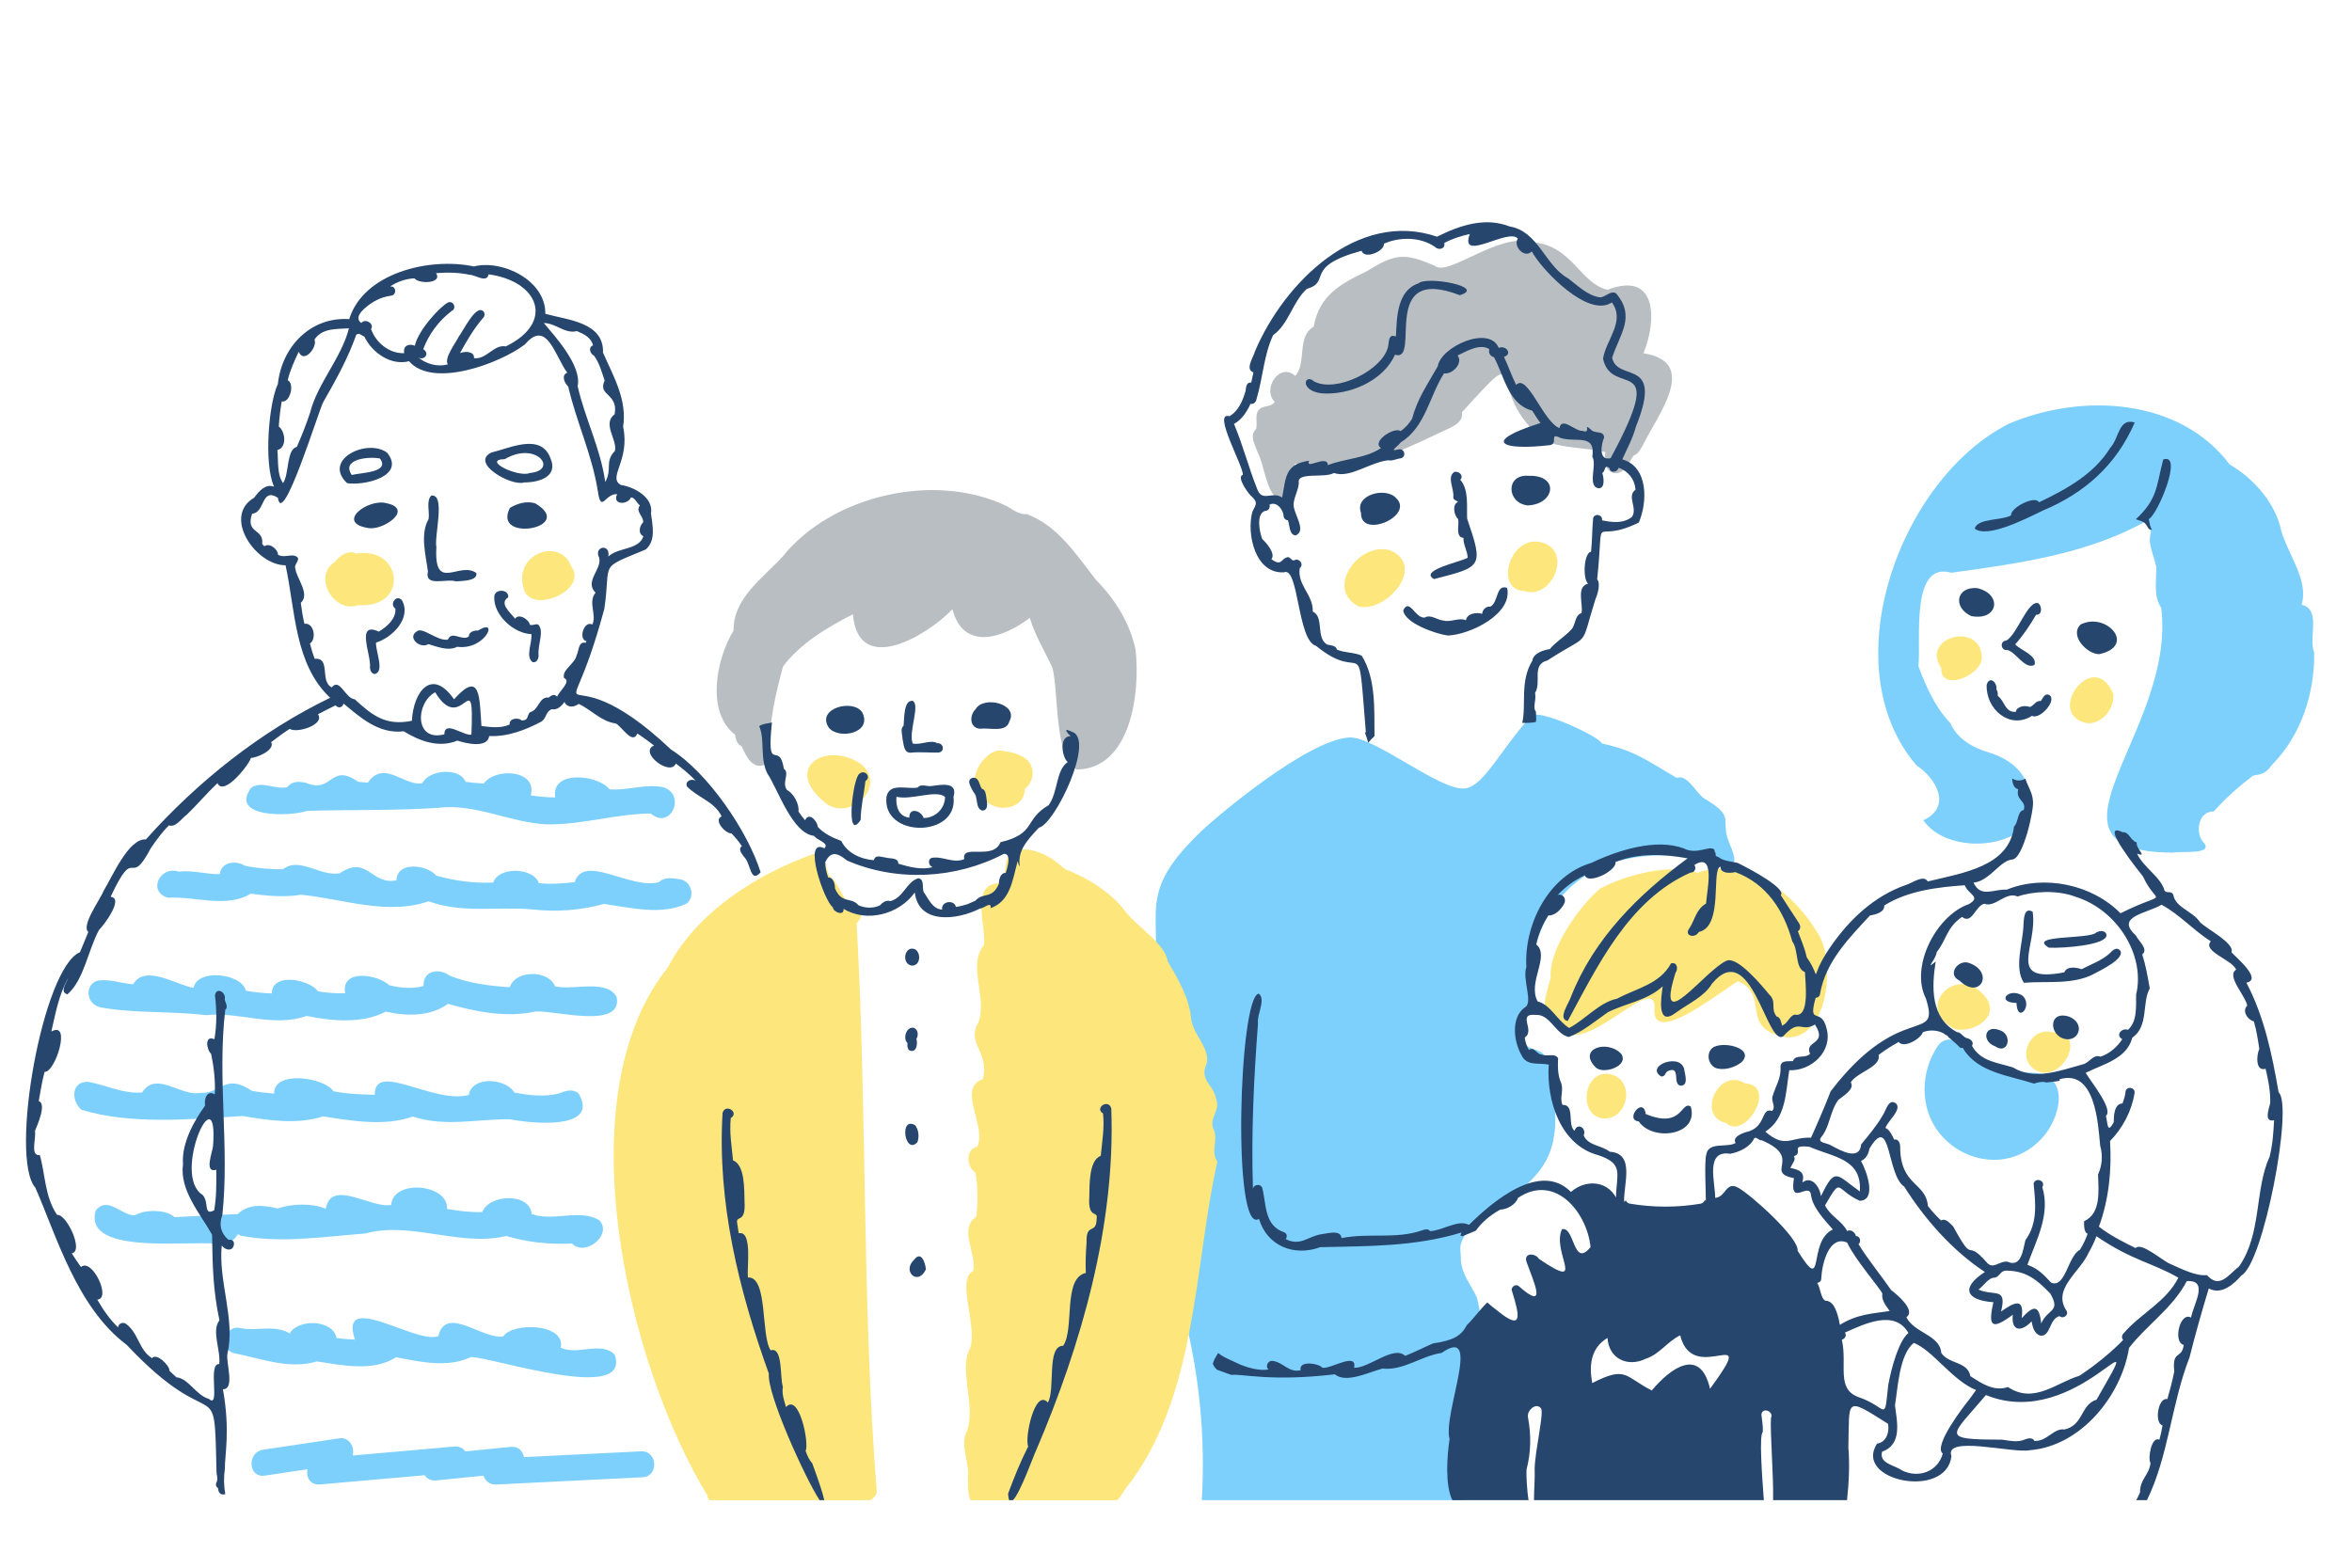 <?xml version="1.0" encoding="utf-8"?>
<!-- Generator: Adobe Illustrator 27.7.0, SVG Export Plug-In . SVG Version: 6.00 Build 0)  -->
<!DOCTYPE svg PUBLIC "-//W3C//DTD SVG 1.1//EN" "http://www.w3.org/Graphics/SVG/1.1/DTD/svg11.dtd">
<svg version="1.1" id="レイヤー_1" xmlns:x="http://ns.adobe.com/Extensibility/1.0/" xmlns:i="http://ns.adobe.com/AdobeIllustrator/10.0/" xmlns:graph="http://ns.adobe.com/Graphs/1.0/"
	 xmlns="http://www.w3.org/2000/svg" xmlns:xlink="http://www.w3.org/1999/xlink" x="0px" y="0px" viewBox="0 0 750 500"
	 style="enable-background:new 0 0 750 500;" xml:space="preserve">
<style type="text/css">
	.st0{fill:#7DD0FC;}
	.st1{opacity:0;fill:#28476E;}
	.st2{fill:#FFA384;}
	.st3{fill:#FDE67C;}
	.st4{fill:#B9BEC2;}
	.st5{fill:#26466D;}
</style>
<g>
	<path class="st0" d="M365.428,370.651c2.295,10.503,7.737,19.105,8.557,30.115
		c0.628,3.709-0.919,11.094,3.244,12.833c0.918,0.565,1.642,1.203,2.225,1.897
		c-1.329,0.931-2.2,2.542-1.701,4.536c4.775,19.061,6.654,38.819,5.466,58.437h83.298
		c1.547-20.562,9.531-44.468,4.443-64.595c-2.031-4.403-4.682-7.07-5.115-11.878
		c0.017-4.657-1.156-3.918,2.092-9.562c21.143-16.788,32.999-18.872,26.016-51.606
		c-1.12-10.796-10.653-0.731-8.108-16.491c4.012-3.183,1.307-10.694,2.174-15.331
		c4.147-27.076,24.722-43.014,63.204-33.393c3.587,0.897,0.86-5.233,0.275-6.597
		c-3.299-7.696,2.389-8.173-7.971-14.293c-2.563-1.527-5.495-8.021-8.796-6.597
		c-9.224-5.332-13.41-8.769-23.914-10.995c-0.822-2.22-20.275-11.292-22.539-8.796
		c-10.091,11.125-14.843,21.99-20.89,23.089c-7.569,1.376-29.09-16.649-37.108-16.217
		c-13.178,0.71-41.76,24.696-47.278,29.961c-23.914,22.814-8.834,27.128-17.411,56.411
		c-1.029,2.291-1.864,5.217,0.216,7.19C365.695,343.129,362.462,360.226,365.428,370.651z"/>
	<path class="st0" d="M655.129,345.366c-2.927-4.214-8.399-2.906-12.747-3.483
		c-5.857-0.778-11.252-3.258-15.777-7.024c-0.208-0.173-0.421-0.316-0.635-0.441
		c-0.789-2.825-5.663-4.263-7.957-0.946c-5.705,8.25-5.946,19.945,0.409,27.931
		c6.01,7.552,16.772,10.831,25.71,6.751c4.143-1.891,7.629-5.116,9.853-9.097
		C656.062,355.336,657.809,349.226,655.129,345.366z"/>
	<path class="st1" d="M495.954,304.773C495.941,304.811,495.947,304.792,495.954,304.773
		C495.951,304.79,495.945,304.809,495.954,304.773z"/>
	<path class="st1" d="M496.006,304.605c-0.009,0.035-0.021,0.072-0.033,0.111
		C495.984,304.678,495.994,304.641,496.006,304.605z"/>
	<path class="st1" d="M502.089,291.473c-0.006,0.026-0.006,0.058-0.013,0.091
		C502.077,291.531,502.083,291.498,502.089,291.473z"/>
	<path class="st1" d="M513.797,281.001c-0.019,0.026-0.039,0.052-0.065,0.078
		C513.752,281.052,513.778,281.026,513.797,281.001z"/>
	<path class="st1" d="M519.228,280.276h-0C519.227,280.276,519.227,280.276,519.228,280.276z"/>
	<path class="st1" d="M519.344,280.205C519.319,280.22,519.332,280.212,519.344,280.205
		C519.332,280.213,519.319,280.22,519.344,280.205z"/>
	<path class="st2" d="M617.956,266.337c-0.013,0-0.02,0-0.026,0
		C617.905,266.315,618.155,266.347,617.956,266.337z"/>
	<path class="st2" d="M615.756,265.269c0.045,0.032,0.091,0.058,0.136,0.091
		C615.846,265.334,615.801,265.301,615.756,265.269z"/>
	<path class="st3" d="M673.886,221.36c0.498,4.466-3.476,9.514-8.136,9.326
		C651.549,228.125,667.629,206.13,673.886,221.36z"/>
	<path class="st2" d="M387.254,365.742c0.019-0.078,0.032-0.149,0.052-0.22
		C387.283,365.601,387.274,365.702,387.254,365.742z"/>
	<path class="st1" d="M737.144,213.923c2.905-3.836-0.735-9.472,0.234-14.006
		c0.232-2.706,0.135-6.964-3.457-7.029c0.4-2.299,1.937-4.016-0.027-6.705
		c-1.945-6.388-4.911-12.228-6.886-18.639c-2.83-10.728-12.89-17.096-20.353-23.767
		c-16.34-17.894-44.886-17.275-66.023-8.647c-23.988,10.834-34.881,37.041-40.07,61.422
		c-6.936,19.333,1.84,39.67,16.175,52.793c3.283,4.002,1.438,10.565-3.451,12.264
		c4.542,6.617,13.308,8.053,21.475,6.977c11.802,0.576,17.607-18.842,7.042-24.465
		c-5.645-4.462-13.45-4.878-18.187-10.323c-0.857-0.249-0.292-1.282-0.758-1.929
		c-1.429-1.822-2.773-3.751-4.271-5.599c-4.058-3.052-3.378-8.942-6.569-12.188
		c-1.211-5.343,0.457-10.845,0.29-16.264c-0.606-4.971,1.483-13.823,5.468-15.961
		c10.058,2.069,20.452-2.115,30.627-3.324c11.96-3.096,25.073-5.503,35.603-12.137
		c0.738,1.081,1.599,2.155,1.896,3.333c-1.217,3.624,0.984,7.462,1.676,11.035
		c9.041,51.061-25.787,70.493-13.231,87.283c8.779,4.103,20.143,4.362,29.683,2.636
		c-2.475-2.569-4.172-6.989-1.76-10.124c6.021-3.298,10.367-9.093,16.213-13.216
		c3.825-0.063,5.385-2.502,7.43-5.644C733.877,234.867,736.824,223.977,737.144,213.923z"/>
	<path class="st1" d="M665.75,230.686c9.173-0.246,11.434-13.689,1.371-14.821
		C660.293,216.972,656.422,230.024,665.75,230.686z"/>
	<path class="st1" d="M659.848,336.143c1.895-4.975-2.705-7.815-7.113-7.144
		C637.21,332.871,652.215,351.476,659.848,336.143z"/>
	<path class="st1" d="M623.358,328.195c12.362,2.179,15.35-12.159,2.744-14.239
		C617.085,312.482,615.057,326.074,623.358,328.195z"/>
	<path class="st1" d="M618.995,214.202c1.618,6.569,13.779,0.239,12.925-5.1
		C629.522,197.615,613.017,203.258,618.995,214.202z"/>
	<path class="st1" d="M579.703,322.992c12.558-22.762-15.422-52.279-38.502-44.614
		c-5.828-2.337-11.698-1.422-17.385,0.785c-4.703,0.914-9.674,0.883-13.559,4.232
		c-6.843,5.748-16.567,19.722-15.788,28.444c-2.404,9.082-3.567,8.655,2.695,15.229
		c7.205,9.339,21.341-7.186,29.972-9.582c1.099,3.912-0.911,12.072,7.107,7.648
		c6.614-4.13,13.917-7.327,20.037-12.193c4,1.812,4.919,4.472,5.404,7.217
		C559.25,330.632,575.404,336.854,579.703,322.992z"/>
	<path class="st1" d="M560.694,352.343c2.3-5.15-3.77-7.509-7.709-7.87
		c-6.627-0-11.002,11.604-2.582,13.701C554.475,362.179,558.779,355.52,560.694,352.343z"/>
	<path class="st1" d="M530.515,129.332c4.997-7.941,3.689-15.171-6.453-16.666
		c2.615-6.084,4.666-17.43-1.942-21.572c-7.783-0.043-12.501,4.556-17.578-4.778
		c-11.5-14.349-31.596-9.299-44.548,0.196c-2.614-2.366-5.94-3.598-9.365-3.593
		c-4.718-3.903-10.426,1.831-14.931,3.65c-8.284,3.98-15.002,7.624-16.802,17.643
		c-6.552,2.605-0.478,18.374-8.834,14.42c-3.91-0-6.887,6.342-3.554,9.572
		c-4.072,3.004-6.362,0.43-5.856,7.385c-0.059,0.394-0.079,0.796-0.085,1.203
		c-2.201,1.948-0.479,4.848,0.311,7.074c2.383,4.615,2.486,11.219,6.115,15.087
		c2.7,1.592,5.839-1.476,4.661-4.279c2.91-2.333,1.981-4.034,1.177-7.132
		c16.72,5.796,33.198-3.775,48.257-10.465c2.291-1.023,5.644-2.531,5.087-5.573
		c2.589-2.039,4.906-4.394,6.847-7.048c5.738-9.214,6.756-4.234,9.242,3.121
		c7.552,15.402,14.363,14.433,29.638,16.625c-0.24,2.791-0.092,5.574,2.206,6.519
		C520.478,151.938,527.507,134.284,530.515,129.332z"/>
	<path class="st1" d="M516.742,354.039c4.513-3.679,0.96-11.652-4.615-11.579
		C500.388,343.574,507.497,364.365,516.742,354.039z"/>
	<path class="st1" d="M494.465,185.381c8.857-11.143-9.833-18.291-13.301-5.74
		C478.974,188.99,488.995,192.09,494.465,185.381z"/>
	<path class="st1" d="M433.349,193.465c8.731,1.942,21.429-12.724,10.174-17.857
		C433.606,172.284,422.114,187.871,433.349,193.465z"/>
	<path class="st1" d="M308.681,438.998c1.521,7.814-1.111,15.57-0.843,22.931
		c1.054,3.585-0.008,12.417,1.587,16.539h46.788c0.893-0.889,1.68-1.949,2.337-3.217
		c20.815-25.322,20.959-60.879,28.018-91.77c-4.677-3.911,1.758-7.52,1.611-11.812
		c0.176-1.204-0.201-2.052-0.829-3.048c-0.951-2.753,1.232-5.903-0.401-8.537
		c-1.548-3.495,2.319-5.948,0.848-9.456c-0.127-4.107-6.014-6.464-2.866-11.094
		c0.772-5.197-3.352-7.874-4.486-12.627c-1.191-7.002-4.1-14.317-8.102-20.271
		c0.666-2.614-2.13-4.154-3.638-5.811c-8.802-8.967-16.725-19.588-29.19-23.675
		c-4.329-3.925-9.952-7.297-15.915-5.948c-3.988,1.599-2.396,7.187-3.884,10.497
		c-10.84-0.732-5.23,13.234-5.908,19.63c-3.896,3.391-1.925,10.183-0.939,14.414
		c1.376,5.766-5.562,16.197,0.452,19.262c0.196,3.048,0.304,6.119,0.125,9.177
		c-4.984,0.129-4.032,10.453-1.282,12.724c0.084,2.945-0.123,5.877-0.544,8.789
		c-3.857,0.867-3.456,6.511-0.55,8.31c0.764,4.621,0.744,9.365,0.285,14.012
		c-3.702,1.911-2.976,8.349-1.062,11.332c1.352,6.807-4.976,8.813-1.093,15.967
		c0.446,4.886,0.627,9.811,0.129,14.705C307.184,432.173,307.535,436.436,308.681,438.998z"/>
	<path class="st1" d="M351.968,242.647c19.653-18.446,9.606-50.842-9.554-65.588
		c-3.685-9.073-13.242-11.884-21.144-15.507c-7.395-5.142-18.832-4.877-27.383-5.069
		c-16.575,1.519-34.282,7.583-44.36,21.06c-6.233,6.82-15.784,13.28-15.591,23.501
		c-6.071,10.045-8.34,25.817,0.608,33.953c0.11,1.269,0.764,2.473,1.935,3.003
		c1.12,2.272,2.201,5.217,4.79,6.103c2.615,0.816,4.731-1.793,4.272-4.285
		c0.353-13.011,0.657-29.478,13.824-36.049c3.569-2.058,9.758-8.948,13.171-6.843
		c1.174,19.079,23.832,5.206,31.168-2.601c3.587,13.573,16.37,9.114,24.667,2.726
		c1.676,5.657,4.802,10.634,7.229,15.934C338.011,222.103,335.204,255.712,351.968,242.647z"/>
	<path class="st1" d="M326.772,251.637c9.725-8.723-11.007-18.27-14.18-7.268
		C303.709,253.609,325.403,264.685,326.772,251.637z"/>
	<path class="st1" d="M225.484,476.821c0.134,0.53,0.355,1.092,0.641,1.647h51.779
		c4.761-5.467-2.907-38.702-0.946-45.145c-0.746-46.327-1.767-92.589-3.801-138.841
		c3.678-4.015-0.442-5.802-3.23-7.229c-1.98-2.472-2.906-6.129-5.547-7.955
		c-0.971-2.602-1.243-7.016-4.88-6.951c-25.426,8.045-46.248,28.556-56.43,53.324
		c-8.306,17.755-7.015,37.049-7.351,56.016c-0.581,15.056,7.944,27.831,8.651,42.878
		C208.946,443.209,214.611,461.106,225.484,476.821z"/>
	<path class="st1" d="M276.283,253.494c5.552-9.553-9.949-16.04-16.821-10.899
		C251.203,251.608,270.818,264.409,276.283,253.494z"/>
	<path class="st1" d="M218.985,288.159c5.417-5.434-4.463-10.798-8.835-6.808
		c-8.953,2.509-24.03-9.268-26.898,0.005c-3.793,0.396-7.618,0.732-11.423,0.325
		c-1.715-5.068-12.821-5.385-14.549-0.201c-6.11,0.304-12.258-0.55-18.148-2.194
		c-2.945-3.502-12.504-4.744-12.718,1.488c-2.11,0.118-4.215-0.068-6.31-0.246
		c-1.405-4.796-8.485-4.621-11.792-2.006c-6.176,1.141-12.804-5.44-18.135-1.264
		c-4.039-0.037-8.103-0.29-12.058-1.138c-2.874-1.793-7.598-1.294-8.025,2.679
		c-3.911,0.058-7.557-1.016-11.456-0.912c-6.539-1.563-12.981,5.027-5.022,8.441
		c8.499-0.546,18.557,3.428,26.329-1.301c5.275,0.718,10.77,1.216,16.051,0.336
		c13.287,1.297,27.429,6.674,40.671,2.099c9.429,2.835,19.454,3.127,29.131,2.017
		c8.822,1.432,18.105,1.357,26.769-1.184C201.012,289.505,211.024,292.036,218.985,288.159z"/>
	<path class="st1" d="M207.529,259.461c6.213,5.462,11.456-5.948,4.026-8.362
		c-5.71-1.239-11.463,1.135-17.203,0.647c-3.573-4.705-18.802-6.291-17.287,2.582
		c-2.624,0.022-5.226-0.292-7.818-0.634c2.213-8.252-11.423-8.951-14.983-3.786
		c-1.948-0.11-3.89-0.311-5.818-0.556c-1.903-4.783-11.76-3.819-13.74,0.427
		c-5.615,1.221-12.326-7.709-17.398-0.155c-1.02-0.066-2.034-0.157-3.061-0.266
		c-8.483-6.189-8.539,3.436-15.403,0.602c-2.532-0.65-5.535-1.256-7.275,1.113
		c-3.896,0.823-8.054-2.167-11.495,0.187c-7.126,9.748,12.724,9.191,17.844,7.347
		c12.954,0.117,25.612-0.985,38.639-0.367c13.077-3.235,24.97,4.116,37.83,4.678
		C185.576,263.115,196.204,259.574,207.529,259.461z"/>
	<path class="st1" d="M192.488,323.976c2.802-0.24,5.094-3.036,4.168-5.845
		c-2.071-5.78-14.435-2.313-19.649-3.54c-2.097-5.314-12.672-5.288-14.452,0.285
		c-6.459-0.427-13.08-1.249-19.132-3.663c-10.835-5.853-3.541,7.917-19.287,3.015
		c-3.689-3.468-15.54-5.403-14.051,2.577c-2.893,0.058-5.805-0.136-8.66-0.621
		c-2.692-3.734-14.62-6.265-14.756,0.667c-2.777-0.084-5.547-0.369-8.271-0.88
		c-1.249-5.501-15.481-7.184-16.659-0.925c-3.877-0.413-7.023-3.335-11.255-3.358
		c-2.821-0.616-6.77-1.056-8.031,2.232c-3.76-0.175-8.013-2-11.799-0.997
		c-3.929,1.864-2.783,7.384,1.204,8.316c16.824,2.754,35.034,1.072,52.314,4.02
		c12.824-1.794,26.676,2.73,38.84-2.6c6.537,1.467,14.206,1.655,19.837-2.494
		C158.939,325.591,175.972,321.899,192.488,323.976z"/>
	<path class="st1" d="M184.178,439.219c4.77,0.136,15.313,0.498,11.825-7.178
		c-4.223-4.375-11.765,0.317-17.203-2.189c1.682-7.797-15.398-8.218-18.291-3.629
		c-3.443-0.363-7.003-0.964-10.174-2.369c-13.442-6.921-4.454,6.929-23.235,0.459
		c-4.058-4.369-19.053-6.673-13.923,2.94c-1.954-0.092-3.902-0.221-5.844-0.474
		c-1.159-6.006-12.284-6.226-14.951-1.495c-4.847-2.941-10.745-0.574-15.747-1.714
		c-4.919-1.172-7.016,6.336-2.265,7.966c8.776,1.676,17.714,5.378,26.711,2.673
		c8.168,1.249,17.837,3.352,25.248-1.327c7.508,1.469,16.64,3.476,23.843-0.084
		C161.603,434.746,172.745,437.528,184.178,439.219z"/>
	<path class="st1" d="M188.08,397.331c3.048-1.566,5.825-4.757,3.158-8.026
		c-6.035-3.971-14.772,0.434-21.701-2.105c-0.642-7.013-13.681-6.283-15.76-0.627
		c-3.767,0.123-7.54-0.336-11.242-1.003c0.531-8.019-17.255-9.579-17.779-1.281
		c-6.324,1.28-19.173-8.516-20.873,1.209c-4.552-1.822-10.746-1.629-15.371-0.064
		c-3.599-0.549-8.453-2.167-11.249,0.965c-1.518,0.238-1.879,2.434-3.249,1.184
		c-5.912-1.256-12.281,1.107-18.381,0.621c-2.55-2.517-9.702-2.504-12.562-0.601
		c-4.4,0.201-8.68-6.377-12.556-1.502c-4.378,15.012,32.585,8.873,40.192,10.86
		c1.64-0.001,3.18-0.865,4.246-2.084c0.607-0.493,0.684-1.756,1.463-0.893
		c7.989,2.114,17.143,1.641,25.267,0.078c11.137,0.459,21.36-1.668,32.471-1.792
		c8.789,2.484,18.258,3.946,27.286,1.94c6.815,2.032,13.934,2.738,21.015,2.408
		C183.88,398.14,186.333,398.528,188.08,397.331z"/>
	<path class="st1" d="M183.511,356.459c2.395-1.799,3.605-5.398,1.055-7.598
		c-1.903-1.858-4.395-0.874-6.511-0.065c-4.608,1.107-9.43,0.55-14.025-0.343
		c-2.699-4.563-13.417-5.43-14.563,0.776c-6.284,0.317-12.653-0.213-18.627-2.271
		c-3.683-2.447-11.345-4.466-11.339,2.201c-4.408-0.071-8.854-0.266-13.19-1.107
		c-2.731-4.388-19.099-6.886-18.879,0.731c-2.374-0.198-4.763-0.42-7.106-0.873
		c-8.794-6.115-12.38,3.231-22.944,0.219c-2.803-2.853-10.064-4.012-12.064,0.305
		c-6.09,0.498-11.417-2.362-17.235-3.404c-7.357-0.073-4.382,10.213,1.165,10.601
		c15.997,0.911,32.251,2.449,48.152,0.312c8.369,1.423,17.384,2.775,25.623,0.122
		c9.242,1.417,19.636,3.249,28.6,0.045c10.143,3.422,20.895,0.751,30.963,0.859
		C169.337,358.117,177.21,358.994,183.511,356.459z"/>
	<path class="st1" d="M176.754,189.938c6.765-0.35,7.97-7.848,3.87-12.2
		C165.163,167.849,160.437,198.157,176.754,189.938z"/>
	<path class="st1" d="M125.786,185.867c0.786-9.362-13.932-13.132-19.106-6.563
		c-4.698,2.965-3.236,9.689,0.777,12.595C112.916,194.97,124.792,193.176,125.786,185.867z"/>
	<path class="st1" d="M496.289,286.563c-0.019,0.088-0.042,0.166-0.07,0.256
		C496.241,286.731,496.266,286.647,496.289,286.563z"/>
	<path class="st1" d="M613.604,423.459c-0.084-0.065-0.175-0.129-0.259-0.201
		C613.439,423.337,613.528,423.39,613.604,423.459z"/>
	<path class="st0" d="M737.941,208.157c0.176,12.887-4.098,26.363-13.561,35.9
		c-1.725,2.52-3.124,2.92-5.895,3.288c-4.493,3.429-8.818,7.207-12.536,11.444
		c-4.754-0.055-5.927,5.975-3.766,9.352c4.676,4.656-6.102,3.224-9.34,3.787
		c-47.482-0.188,1.3-38.679-3.684-78.069c-2.575-3.805-1.474-8.762-1.578-13.092
		c-0.693-3.572-2.893-7.41-1.676-11.035c-0.298-1.178-1.159-2.252-1.896-3.333
		c-18.577,10.374-41.046,13.437-61.815,16.272c-13.166-3.818-9.539,21.93-10.461,29.802
		c2.403,6.364,5.204,12.912,10.113,18.071c2.26,4.989,6.826,7.783,12.355,9.475
		c12.984,3.797,17.473,15.853,8.075,26.162c-9.01,4.988-23.305,3.563-28.987-4.57
		c9.272-4.265,4.203-13.306-2.144-17.468c-27.181-31.678-5.3-91.552,29.486-109.012
		c23.252-9.863,54.386-8.237,70.388,13.042c7.11,4.09,13.649,11.261,15.993,19.371
		c1.676,8.364,9.415,16.963,6.912,25.345C740.327,194.263,736.006,203.548,737.941,208.157z"/>
	<path class="st0" d="M211.555,251.099c7.43,2.414,2.187,13.824-4.026,8.362
		c-11.328,0.113-21.952,3.654-33.144,3.457c-11.947-0.547-22.812-6.793-34.924-5.25
		c-13.865,0.912-27.666,0.532-41.544,0.94c-5.12,1.842-24.97,2.399-17.844-7.348
		c3.421-2.355,7.61,0.635,11.494-0.189c1.467-1.936,3.718-1.929,5.974-1.41
		c8.581,3.656,7.695-6.615,16.705-0.304c1.027,0.109,2.04,0.2,3.061,0.266
		c5.111-7.562,11.77,1.384,17.397,0.156c1.981-4.246,11.838-5.211,13.741-0.428
		c1.929,0.246,3.87,0.447,5.819,0.557c3.56-5.165,17.196-4.466,14.983,3.786
		c2.592,0.343,5.194,0.656,7.818,0.634c-1.514-8.873,13.714-7.287,17.287-2.582
		C200.092,252.235,205.847,249.861,211.555,251.099z"/>
	<path class="st0" d="M217.043,280.483c3.437,0.673,4.699,5.475,1.942,7.676
		c-7.961,3.877-17.973,1.346-26.419,0.136c-7.456,2.097-15.436,2.647-23.125,1.728
		c-10.843-0.911-22.102,1.347-32.775-2.564c-13.242,4.579-27.383-0.799-40.671-2.094
		c-5.281,0.878-10.776,0.38-16.051-0.338c-7.801,4.734-17.771,0.752-26.329,1.302
		c-6.664-1.825-2.726-10.333,3.424-8.323c4.419-0.539,8.591,0.86,13.054,0.796
		c0.427-3.974,5.152-4.472,8.025-2.679c3.955,0.848,8.019,1.1,12.058,1.139
		c5.325-4.179,11.964,2.405,18.135,1.26c8.956-5.996,9.964,3.891,18.102,2.254
		c0.214-6.233,9.773-4.99,12.718-1.489c5.889,1.644,12.038,2.498,18.148,2.194
		c1.728-5.184,12.834-4.867,14.549,0.201c3.806,0.408,7.631,0.071,11.424-0.324
		c2.993-9.298,17.782,2.506,26.898-0.008C211.917,279.544,214.791,280.114,217.043,280.483z"/>
	<path class="st0" d="M196.656,318.131c1.861,10.248-19.767,4.093-25.849,4.461
		c-9.243,2.082-19.003,0.128-27.96-2.429c-5.631,4.149-13.3,3.961-19.837,2.492
		c-7.579,3.942-17.132,2.997-25.267,1.372c-10.549,3.775-21.373-1.413-32.024-0.253
		c-11.253-1.361-23.143-0.491-33.862-2.535c-3.987-0.933-5.132-6.454-1.204-8.318
		c3.786-1.003,8.038,0.822,11.799,0.997c3.844-6.605,14.149,0.453,19.286,1.126
		c1.178-6.258,15.411-4.576,16.66,0.925c2.725,0.511,5.495,0.796,8.271,0.88
		c0.136-6.932,12.064-4.401,14.756-0.667c2.854,0.486,5.767,0.68,8.66,0.621
		c-1.489-7.98,10.362-6.045,14.051-2.576c3.657,0.893,7.339,1.236,10.951,0.246
		c-0.278-4.977,4.99-5.845,8.336-3.262c6.051,2.414,12.672,3.236,19.132,3.663
		c1.78-5.573,12.355-5.598,14.452-0.285c0.479,0.11,1.023,0.188,1.605,0.233
		C183.966,315.453,194.084,312.524,196.656,318.131z"/>
	<path class="st0" d="M184.566,348.861c6.794,11.779-15.678,9.431-21.979,8.109
		c-10.072-0.11-20.812,2.562-30.963-0.862c-8.964,3.205-19.358,1.373-28.601-0.044
		c-8.239,2.653-17.255,1.301-25.623-0.123c-16.58,1.046-35.81,2.826-51.435-1.997
		c-3.292-2.781-3.375-9.058,2.118-8.915c5.818,1.042,11.144,3.903,17.235,3.405
		c4.514-7.103,12.44,1.45,18.569,0.11c6.464,0.47,7.723-6.467,16.439-0.633
		c2.343,0.453,4.732,0.674,7.106,0.873c-0.22-7.617,16.148-5.119,18.879-0.731
		c4.336,0.841,8.783,1.036,13.19,1.107c-0.122-10.907,18.753,3.088,29.966,0.07
		c1.145-6.205,11.863-5.338,14.562-0.775c4.595,0.893,9.417,1.45,14.025,0.343
		C180.171,347.987,182.663,347.003,184.566,348.861z"/>
	<path class="st0" d="M191.239,389.305c4.083,4.757-4.904,11.569-8.783,7.314
		c-7.081,0.33-14.2-0.376-21.015-2.408c-14.912,3.541-30.521-4.812-44.923-0.796
		c-13.072,0.966-26.998,3.246-39.972,0.649c-0.879-0.917-0.942,0.184-1.586,0.801
		c-0.969,1.124-2.352,1.948-3.844,2.077c-7.746-1.907-44.864,4.215-40.6-10.841
		c3.869-4.874,8.163,1.705,12.556,1.502c2.861-1.903,10.012-1.916,12.562,0.602
		c6.565-0.376,14.88-0.714,20.2-0.995c3.479-3.395,8.241-2.866,12.679-1.774
		c4.627-1.57,10.815-1.756,15.371,0.063c1.728-9.731,14.511,0.079,20.872-1.211
		c0.525-8.296,18.31-6.736,17.78,1.283c3.702,0.666,7.475,1.126,11.242,1.003
		c2.152-5.662,15.045-6.383,15.76,0.627C176.481,389.739,185.181,385.334,191.239,389.305z"/>
	<path class="st0" d="M196.002,432.041c5.463,15.682-38.27,1-45.829,0.759
		c-7.204,3.558-16.336,1.552-23.844,0.083c-7.411,4.679-17.08,2.576-25.248,1.327
		c-8.996,2.705-17.934-0.997-26.711-2.673c-4.75-1.631-2.653-9.138,2.265-7.967
		c4.995,1.14,10.895-1.226,15.747,1.716c2.667-4.732,13.792-4.512,14.951,1.494
		c1.941,0.253,3.89,0.382,5.844,0.473c-5.331-16.118,19.79,1.768,26.613-1.134
		c2.417-10.025,14.183,1.274,20.718,0.104c2.894-4.587,19.974-4.167,18.291,3.632
		C184.252,432.358,191.757,427.664,196.002,432.041z"/>
	<path class="st3" d="M631.92,209.102c1.038,5.854-13.287,12.18-12.899,3.909
		C612.414,203.349,631.003,198.189,631.92,209.102z"/>
	<path class="st3" d="M492.142,173.149c9.373,3.186,2.371,18.273-5.987,15.358
		C476.144,188.328,481.626,169.633,492.142,173.149z"/>
	<path class="st3" d="M443.523,175.608c11.255,5.132-1.443,19.798-10.174,17.857
		C422.135,187.87,433.564,172.294,443.523,175.608z"/>
	<path class="st3" d="M327.626,242.479c2.615,2.621,1.98,6.964-0.854,9.158
		c0.093,6.557-9.27,7.841-12.789,3.365c-6.921-3.47-1.762-14.488,4.303-15.65
		C321.463,239.635,325.2,240.218,327.626,242.479z"/>
	<path class="st3" d="M274.917,243.954c8.219,7.541-4.988,18.798-12.427,11.519
		C249.591,244.414,264.102,236.086,274.917,243.954z"/>
	<path class="st3" d="M182.197,180.715c5.335,7.419-11.845,14.881-14.906,7.845
		C162.766,176.981,178.568,170.825,182.197,180.715z"/>
	<path class="st3" d="M113.528,176.573c14.924-2.445,16.959,17.547,0.731,16.419
		c-7.574,2.858-14.73-9.011-7.578-13.688C108.174,177.39,111.103,175.193,113.528,176.573z"/>
	<path class="st3" d="M579.671,297.654c5.862,8.921,3.336,34.406-10.303,33.145
		c-9.21-1.742-8.913-6.299-9.683-10.642c-0.485-2.744-1.405-5.404-5.404-7.216
		c-4.47,2.273-27.889,21.592-26.685,8.616c0.52-13.128-26.59,21.202-31.635,3.233
		c-5.975-1.196-2.357-9.086-1.49-12.949c-0.811-8.708,8.972-22.704,15.784-28.446
		c8.063-4.285,22.103-8.111,30.945-5.016C556.782,273.012,571.712,284.355,579.671,297.654z"/>
	<path class="st3" d="M633.603,318.662c3.844,6.11-4.873,10.977-10.245,9.533
		C609.582,321.426,624.852,306.091,633.603,318.662z"/>
	<path class="st3" d="M654.528,329.244c10.985-0.592,4.015,15.303-4.369,12.542
		C642.477,339.017,646.774,327.16,654.528,329.244z"/>
	<path class="st3" d="M556.468,345.554c10.538,0.472,0.032,18.303-6.065,12.621
		C540.677,355.946,548.213,340.142,556.468,345.554z"/>
	<path class="st3" d="M512.762,342.492c9.321,1.222,6.549,15.661-2.305,14.122
		C503.217,354.85,505.144,341.749,512.762,342.492z"/>
	<path class="st3" d="M308.67,470.932c-0.132,2.61-0.002,5.56,0.77,7.537h46.781
		c0.888-0.89,1.674-1.95,2.33-3.219c23.396-29.031,22.107-71.656,29.635-104.733
		c-2.264-3.207,0.402-7.093-1.237-10.433c-1.544-3.497,2.315-5.947,0.849-9.456
		c-0.66-4.887-5.695-5.863-2.874-11.792c0.425-5.569-4.658-8.778-5.15-14.382
		c-0.547-6.047-4.298-12.654-7.43-17.818c-0.66-5.538-9.768-11.094-13.36-15.765
		c-4.628-6.296-12.191-10.899-19.469-13.72c-4.333-3.943-9.948-7.279-15.915-5.948
		c-3.975,1.635-2.408,7.15-3.883,10.497c-10.823-0.713-5.266,13.181-5.911,19.631
		c-5.46,6.756,1.103,16.599-1.759,24.653c-4.067,6.965,3.531,9.297,1.398,18.199
		c-8.477,2.79,1.344,15.147-1.824,21.514c-3.857,0.867-3.456,6.511-0.55,8.31
		c0.764,4.621,0.744,9.365,0.284,14.012c-5.903,4.013,0.277,11.797-1.036,17.371
		c-5.517,2.515,1.483,17.556-0.991,24.633c-3.742,6.53,1.893,17.933-0.95,26.348
		C305.951,460.649,309.114,466.128,308.67,470.932z"/>
	<path class="st3" d="M226.113,478.468h51.457c1.147-0.75,1.859-1.609,2.008-2.585
		c-4.776-60.343-3.024-120.993-6.42-181.401c3.675-3.996-0.432-5.837-3.23-7.229
		c-1.98-2.472-2.906-6.129-5.547-7.954c-0.971-2.602-1.243-7.016-4.881-6.952
		c-18.123,6.433-37.419,18.586-46.601,36.291c-33.085,41.321-12.638,126.74,12.585,168.184
		C225.614,477.357,225.832,477.917,226.113,478.468z"/>
	<path class="st0" d="M611.572,473.756c-0.006,0.005-0.012,0.006-0.019,0.006
		C611.559,473.76,611.565,473.758,611.572,473.756z"/>
	<path class="st0" d="M611.656,473.73c-0.024,0.012-0.049,0.018-0.079,0.025
		C611.603,473.746,611.629,473.738,611.656,473.73z"/>
	<path class="st0" d="M611.796,473.687c-0.044,0.014-0.089,0.028-0.133,0.041
		C611.706,473.714,611.75,473.7,611.796,473.687z"/>
	<path class="st0" d="M613.607,423.46c-0.091-0.065-0.175-0.129-0.259-0.201
		C613.435,423.338,613.531,423.392,613.607,423.46z"/>
	<path class="st4" d="M349.405,184.831c-6.153-7.84-12.139-17.229-21.946-20.841
		c-2.447,0.165-4.274-1.306-6.233-2.465c-23.016-11.263-56.011-3.559-71.699,16.017
		c-6.233,6.822-15.784,13.281-15.591,23.502c-5.614,9.256-8.82,26.085,0.446,33.274
		c0.253,1.449,0.608,3.057,2.098,3.682c1.12,2.272,2.2,5.217,4.789,6.103
		c2.615,0.816,4.731-1.793,4.272-4.285c-0.492-9.216,1.799-18.374,4.136-27.228
		c5.412-7.327,14.231-12.555,22.309-16.68c1.636,19.901,23.481,6.997,31.72-1.586
		c3.587,13.573,16.369,9.114,24.666,2.726c1.676,5.657,4.802,10.634,7.229,15.934
		c2.006,7.533,0.518,28.574,7.728,32.445c17.322-0.214,20.303-24.575,18.789-38.088
		C360.31,198.545,355.547,191.154,349.405,184.831z"/>
	<path class="st4" d="M524.062,112.667c4.35-10.671,4.369-26.376-11.43-20.243
		c-8.759-1.963-11.347-14.252-23.916-15.138c-10.573-3.476-27.004,11.181-31.201,7.475
		c-9.885-4.295-12.714-3.767-21.817,1.811c-8.285,3.979-15.003,7.623-16.802,17.642
		c-5.514,3.038-2.137,11.868-5.908,15.669c-5.023-4.505-10.621,4.31-6.479,8.323
		c-0.997,1.495-2.912,1.146-4.33,1.883c-2.513,1.513-1.054,4.4-1.612,6.705
		c-2.2,1.948-0.479,4.848,0.311,7.074c2.383,4.615,2.486,11.219,6.115,15.087
		c2.7,1.592,5.839-1.476,4.661-4.279c2.595-2.233,2.395-3.851,1.107-6.848
		c16.314,4.931,33.286-3.665,48.328-10.751c2.291-1.022,5.643-2.53,5.087-5.572
		c22.148-24.384,6.124-6.987,26.349,9.068c6.036,2.578,13.016,2.049,19.377,3.632
		c-0.239,2.788-0.09,5.571,2.207,6.516c3.521,1.23,5.223-3.146,6.848-5.456
		c1.424-0.44,2.168-1.974,2.874-3.204C528.344,132.645,542.246,115.505,524.062,112.667z"/>
	<path class="st5" d="M628.585,196.49c8.483,1.622,10.123-6.882,1.993-8.9
		C623.783,186.95,622.586,193.733,628.585,196.49z"/>
	<path class="st5" d="M663.473,199.176c-3.682,3.446,1.988,9.454,5.909,9.462
		C681.485,205.996,671.624,195.016,663.473,199.176z"/>
	<path class="st5" d="M650.076,192.451c-3.345-1.437-6.776,9.895-10.311,11.849
		c-2.245,0.111-1.727,3.406,0.403,3.024c2.866,0.861,5.564,6.3,8.575,4.752
		c1.019-3.01-4.387-4.609-6.141-6.571c2.581-2.873,4.717-6.116,6.665-9.442
		C651.266,196.199,651.138,193.474,650.076,192.451z"/>
	<path class="st5" d="M636.598,219.939c0.375-2.286-2.222-4.529-3.088-1.534
		c-0.336,7.69,7.278,14.451,14.472,9.895c2.337,1.397,8.175-4.912,5.463-6.665
		c-1.463-0.647-2.007,1.022-2.667,1.954c-1.566-0.265-2.226,1.495-3.514,1.909
		c-1.411-0.615-4.181-0.291-4.466,1.54c-3.515,0.28-3.558-3.578-5.747-5.068
		C636.982,221.275,637.172,220.554,636.598,219.939z"/>
	<path class="st5" d="M689.802,146.556c-2.223,8.487-1.763,12.618-8.7,19.009
		c0.69,0.444,2.387,0.578,3.068,1.544c0.803,0.826,0.686,1.948,2.057,1.816
		c-0.772-1.125-0.73-2.169-1.033-3.348C688.073,164.101,696.292,144.248,689.802,146.556z"/>
	<path class="st5" d="M680.72,134.75c-5.202-1.539-4.936,5.005-7.793,8.064
		c-5.229,8.44-13.973,13.19-22.71,17.384c-1.288-2.369-9.294,1.825-8.906,4.161
		c-3.002,1.723-10.688,0.861-11.625,4.232c4.008,3.271,16.85-3.399,21.643-5.713
		C664.907,157.216,674.87,148.205,680.72,134.75z"/>
	<path class="st5" d="M672.855,292.711l-0.006-0.006C672.857,292.716,672.867,292.734,672.855,292.711z"/>
	<path class="st5" d="M672.781,292.608c-0.162-0.265,0.008,0.008,0.058,0.104
		C672.82,292.679,672.807,292.64,672.781,292.608z"/>
	<path class="st5" d="M624.789,312.71c6.707,6.54,11.374-2.879,2.88-5.657
		C624.264,306.07,620.86,310.878,624.789,312.71z"/>
	<path class="st5" d="M660.002,324.328c-7.24-2.546-6.731,6.884-0.634,7.152
		C663.135,331.479,664.688,326.437,660.002,324.328z"/>
	<path class="st5" d="M645.371,313.448c7.411-0.621,15.74,0.783,22.633-2.99
		c1.806-0.99,10.006-4.887,7.987-7.385c-1.029-1.126-2.33-0.032-3.087,0.828
		c-2.527,2.388-6.02,3.601-9.119,5.217c-1.67-0.596-4.738-1.069-5.528,1.009
		c-18.928,3.546-8.339-8.351-10.102-19.353c-2.932-1.669-2.79,2.835-2.939,4.635
		C644.999,300.903,642.2,308.731,645.371,313.448z"/>
	<path class="st5" d="M653.356,302.258c4.741,0.211,18.323-0.824,18.368-3.967
		c-0.168-1.618-2.078-1.534-3.19-0.932C666.522,299.729,646.099,297.997,653.356,302.258z"/>
	<path class="st5" d="M643.017,319.875c0.216,6.912,5.581,0.652,1.734-2.447
		C640.334,314.899,636.408,319.791,643.017,319.875z"/>
	<path class="st5" d="M636.205,333.707c4.169,2.894,5.788-3.831,1.349-5.185
		C632.646,326.739,631.896,332.191,636.205,333.707z"/>
	<path class="st5" d="M517.049,336.23c-4.284-4.849-14.293-1.821-8.181,4.246
		C511.314,342.75,519.397,340.06,517.049,336.23z"/>
	<path class="st5" d="M547.561,340.78c2.723,0.591,5.693-0.366,7.831-2.045
		c4.423-4.59-6.691-6.978-9.494-4.369C543.888,336.242,544.879,340.082,547.561,340.78z"/>
	<path class="st5" d="M529.707,343.33c1.346,0.071,1.21-1.12,2.019-1.663
		c4.543-2.065,1.314,4.369,4.278,4.595c2.304-0.091,1.443-3.061,1.165-4.537
		C536.68,335.206,524.226,339.945,529.707,343.33z"/>
	<path class="st5" d="M522.575,357.666c4.257,6.443,19.26,4.639,16.576-4.739
		c-3.146-2.012-2.528,7.3-14.369,2.376C524.037,349.488,517.916,357.231,522.575,357.666z"/>
	<path class="st5" d="M421.335,125.445c8.948,0.718,19.84-3.993,23.494-12.317
		c8.594,2.754-5.461-29.045,20.666-18.975c8.67-2.62-10.466-6.216-13.165-3.786
		c-6.88,2.329-6.906,10.891-7.204,16.962c-2.537-1.055-2.155,1.91-2.544,3.43
		c-1.941,7.382-16.475,14.598-23.552,10.906C416.053,118.912,414.181,124.502,421.335,125.445z"/>
	<path class="st5" d="M433.995,163.566c-0.221,8.487,17.107,1.031,11.229-4.686
		C441.878,155.172,431.839,157.786,433.995,163.566z"/>
	<path class="st5" d="M487.416,151.753c-7.351-0.599-7.055,8.688-0.284,9.443
		C495.83,160.879,497.403,151.436,487.416,151.753z"/>
	<path class="st5" d="M457.279,184.691c15.288-3.946,15.882-3.762,10.55-19.299
		c-0.155-3.967,0.581-9.266-2.175-12.362c1.223-1.339-0.492-2.951-1.968-2.472
		c-2.372,1.7,0.069,5.359-0.26,7.986c-0.069,1.063,1.221,1.033,1.464,1.586
		c-1.935,0.751-1.191,4.337,0.071,5.417c0.447,1.812-1.003,5.715,1.689,5.993
		c-0.043,2.288,1.271,4.056,1.361,6.345C466.157,179.106,452.24,181.898,457.279,184.691z"/>
	<path class="st5" d="M480.582,187.494c-3.637-1.274-2.692,4.679-5.366,5.993
		c-1.294-0.226-2.544,1.004-2.569,2.285c-1.792-0.557-4.841-0.155-5.197,2.058
		c-2.165-0.993-4.821,0.743-7.122,0.077c-1.893-0.022-4.035-2.107-6.01-0.938
		c-3.093,0.31-4.873-6.405-6.854-2.311c0.425,4.123,10.508,7.553,14.218,8.04
		C468.934,202.392,482.471,195.748,480.582,187.494z"/>
	<path class="st5" d="M242.16,228.251C242.21,228.238,242.185,228.245,242.16,228.251
		C242.187,228.24,242.22,228.244,242.16,228.251z"/>
	<path class="st5" d="M274.994,227.291c-2.744-4.548-14.837-1.463-10.73,4.762
		C267.356,235.973,278.234,233.91,274.994,227.291z"/>
	<path class="st5" d="M312.687,232.43c2.956-0.425,8.207,1.39,9.197-2.401
		c2.964-5.455-8.083-8.283-10.75-3.909C309.031,228.165,309.115,232.333,312.687,232.43z"/>
	<path class="st5" d="M290.973,223.517c-2.912-0.246-2.582,5.954-2.854,7.967
		c-1.165,0.997-0.324,2.822-0.33,4.149c0.419,1.637,0.299,4.588,2.679,4.421
		c2.955-0.299,5.925,0.058,8.886-0.045c2.065-0.324,1.502-3.133-0.492-2.964
		c-2.094-1.28-5.189,0.641-7.805,0.102C289.56,233.569,293.603,224.625,290.973,223.517z"/>
	<path class="st5" d="M310.441,252.649c1.642,1.609,0.409,5.387,2.899,5.89
		c2.182-0.228,1.243-3.224,1.108-4.699c-0.149-0.874-0.324-2.026-1.34-2.259
		c-0.908-1.22-0.801-3.582-2.77-3.547C307.775,248.584,309.755,251.27,310.441,252.649z"/>
	<path class="st5" d="M274.068,246.765c-2.17,1.241-4.572,22.376,0.383,14.718
		c0.028-4.228,1.059-8.11,1.506-12.362C277.971,247.872,275.796,245.29,274.068,246.765z"/>
	<path class="st5" d="M282.676,254.118c-1.476,13.256,22.984,13.134,21.375,0.022
		c1.493-4.977-4.031-3.841-7.006-3.439c-1.389,0.25-3.373-0.861-4.401,0.472
		C289.176,251.842,283.648,249.488,282.676,254.118z M285.864,254.119
		c4.719,1.183,12.758-2.377,15.5,0.061c-0.064,3.718-3.044,6.675-6.838,6.727
		c-0.776-2.414-4.679-3.553-4.569-0.123C286.384,260.382,285.6,256.919,285.864,254.119z"/>
	<path class="st5" d="M261.348,478.468h1.496c-0.403-1.934-1.594-5.688-3.857-11.819
		c-1.061-1.083-1.533-2.439-2.103-3.877c1.236-2.485-2.091-18.62-6.246-14.005
		c-0.631-2.201-1.393-4.271-0.99-6.472c-0.982-2.517,0.084-12.981-3.889-11.605
		c-3.209-4.649-0.805-23.608-7.243-23.248c-0.448-2.928,1.547-15.108-2.951-14.096
		c-0.147-0.943-0.469-3.019-0.493-3.236c-0.533-2.746,2.791,0.384,2.342-6.861
		c-0.116-3.547,0.227-11.708-3.663-13.151c-0.427-4.53-1.21-8.919-0.718-13.507
		c2.854-1.767-1.722-4.815-2.621-1.638c-1.73,28.489,5.145,56.431,14.758,83.154
		C244.538,444.622,256.808,471.538,261.348,478.468z"/>
	<path class="st5" d="M321.828,478.468h1.174c2.381-2.347,6.705-14.586,7.438-15.994
		c14.453-33.77,25.327-71.8,23.915-108.972c-0.899-3.184-5.475-0.136-2.621,1.631
		c0.492,4.588-0.291,8.977-0.725,13.507c-3.889,1.443-3.546,9.605-3.656,13.158
		c-0.467,7.135,2.827,4.188,2.35,6.815c-0.053,5.451-3.445,0.967-3.224,7.806
		c-0.24,3.177-0.388,6.42-0.227,9.572c-7.446,1.641-3.518,17.909-7.243,23.241
		c-5.404-0.079-2.388,14.15-4.887,18.077c-4.154-4.614-7.474,11.521-6.244,14.006
		c-2.459,4.832-4.514,9.881-6.427,15.087C321.5,477.435,321.634,478.09,321.828,478.468z"/>
	<path class="st5" d="M291.938,302.834c-3.378-1.65-4.732,4.443-1.281,5.139
		C293.394,308.162,293.85,304.24,291.938,302.834z"/>
	<path class="st5" d="M291.167,327.771c-2.22-0.239-3.32,3.527-1.793,4.9
		c-0.134,1.083,0.021,2.533,1.424,2.537c1.668-0.062,1.786-2.719,1.424-3.876
		C293.012,330.159,292.708,328.062,291.167,327.771z"/>
	<path class="st5" d="M292.52,364.313c0.68-1.644,0.44-4.058-0.725-5.443
		C286.667,355.914,288.485,368.526,292.52,364.313z"/>
	<path class="st5" d="M291.472,401.798c-3.943,3.723,1.296,8.453,3.78,3.042
		C295.057,402.821,293.806,398.735,291.472,401.798z"/>
	<path class="st5" d="M123.448,144.389c-6.189-4.685-20.764,2.102-12.783,9.703
		C116.043,154.985,129.498,151.908,123.448,144.389z M112.18,151.495
		c-3.54-5.127,5.493-5.975,8.983-5.255C124.523,150.785,114.901,150.729,112.18,151.495z"/>
	<path class="st5" d="M156.709,144.319c-6.971,3.373,6.441,10.889,10.4,9.552
		c4.79,0.001,10.945-1.792,8.44-7.695C172.494,137.989,162.67,142.914,156.709,144.319z
		 M168.909,150.862c-3.619,1.56-15.527-4.231-7.935-4.427
		C171.03,140.509,178.282,150.04,168.909,150.862z"/>
	<path class="st5" d="M117.565,168.432c4.665,0.778,14.533-6.055,5.695-7.936
		C117.371,158.866,106.764,166.795,117.565,168.432z"/>
	<path class="st5" d="M170.676,160.542c-2.654-0.861-5.78,0.039-8.071,1.437
		C156.797,173.23,183.982,168.419,170.676,160.542z"/>
	<path class="st5" d="M136.457,182.271c-1.136,5.117,5.872,2.118,8.951,3.159
		c1.722-0.163,7.022-0.079,6.492-2.667c-5.43-3.942-13.581,6.471-12.748-8.265
		c-0.766-3.443,3.089-17.069-1.638-16.446c-1.711,1.866-0.426,5.175-0.863,7.554
		C133.888,170.318,135.805,177.225,136.457,182.271z"/>
	<path class="st5" d="M126.083,194.102c0.259,3.281-2.725,5.786-5.275,7.346
		c-7.579-3.464-2.293,7.655-2.842,11.507c0.076,0.924,0.52,2.029,1.625,2.001
		c3.112-0.859,0.119-7.328,0.312-10.006c5.215-1.592,11.435-7.851,8.251-13.527
		C126.335,189.39,124.057,192.801,126.083,194.102z"/>
	<path class="st5" d="M171.62,199.195c-0.936-0.35-1.755,0.483-2.686,0.026
		c-0.194-1.612-3.579-3.747-4.673-1.877c-1.763-2.243-5.155-4.92-2.213-6.834
		c0.395-2.661-4.435-2.849-4.433-0.13c-0.292,5.825,6.358,11.743,11.812,11.863
		c0.367,2.714-1.967,7.136,0.374,8.913c1.292,0.387,2.027-1.074,1.936-2.259
		C171.442,205.584,173.628,201.264,171.62,199.195z"/>
	<path class="st5" d="M152.437,201.118c-1.23-0.117-2.958,0.408-2.938,1.877
		c-2.15,1.604-5.499-2.062-6.673,1.022c-3.469,0.521-8.153-4.28-9.96-2.616
		c-3.165,2.027,1.262,5.677,3.715,4.027c2.897,0.842,6.272,2.319,9.203,0.861
		C154.857,207.479,159.282,196.752,152.437,201.118z"/>
	<path class="st5" d="M396.307,151.46c-2.22,0.576,2.03,6.451,2.998,7.043
		c2.082,2.044,0.904,2.682,0,4.861c-1.806,7.102,0.972,19.698,10.116,19.177
		c4.775-2.045,4.23,21.824,10.246,23.447c15.818,12.999,13.064-6.834,15.882,27.663
		c-0.117-0.036-0.23-0.061-0.345-0.09c0.23,0.645,0.464,1.289,0.683,1.94
		c0.155,0.458,0.279,0.924,0.393,1.392c0.635-0.753,1.303-1.466,2.017-2.118
		c-0.088-8.488,0.491-18.412-4.093-25.667c-2.448-1.1-5.347-0.835-7.852-1.909
		c-0.356-1.327-2.039-1.392-3.159-1.618c-3.747-2.264-0.824-8.729-4.575-10.531
		c0.144-5.49-4.938-8.256-4.174-13.831c1.332-1.087,0.206-2.751-1.121-2.751
		c-1.467,0.743-1.306-0.274-2.537-0.803c-2.513,0.442-1.896,3.17-5.372,0.686
		c1.469-1.721-1.624-5.242-2.926-6.458c-0.924-2.448-1.972-8.074,0.938-8.952
		c0.998,0.041,1.74-1.047,1.367-1.948c2.2-1.279,4.415,1.516,4.517,3.573
		c0.051,0.709,0.598,1.33,1.366,1.359c0.645,1.535,0.354,4.606,2.421,4.848
		c4.027-1.561-1.312-7.541-0.536-10.575c0.284-2.046,1.526-4.065,1.598-6.22
		c-0.698-3.59,8.308-1.358,11.196-3.127c5.109,1.814,11.582-3.509,17.411-4.051
		c1.282,0.298,2.615-0.517,3.909-0.627c1.87-0.447,1.237-3.223-0.634-2.854
		c-3.495,0.885-0.29-0.879,0.589-2.207c7.95-4.94,9.082-14.586,13.837-22.044
		c2.621,0.485,6.213-3.282,4.324-5.689c2.777-1.332,7.142-3.954,10.129-2.006
		c-0.304,0.945,0.025,2.149,1.475,2.544c3.288,6.064,4.537,15.003,12.2,17.067
		c0.822,1.301,1.663,2.673,2.627,3.935c-19.182,6.056-12.282,8.849,3.062,7.047
		c2.77-0.566-0.549-4.149,3.372-2.276c4.841,1.57,11.178-1.593,10.102,5.974
		c1.605,2.512-1.758,9.51,2.021,10.07c2.097,0,1.65-3.314,1.152-4.88
		c1.157-0.657,0.489-2.814,2.272-1.611c0.205,1.75,2.536,1.49,2.919-0.052
		c2.992,0.956,5.234,3.728,5.385,7.016c-2.906,2.035,0.826,5.922-1.139,8.666
		c-2.761,2.231-6.362,1.711-9.52,1.087c0.35-1.849-2.513-2.438-2.848-0.569
		c-0.317,3.514-0.278,7.048-0.653,10.556c-2.378,0.472-2.672,8.816-0.939,10.2
		c-3.845,1.004-1.559,6.265-2.083,9.378c-2.266,0.68-1.826,3.883-3.347,5.333
		c-2.104,2.276-4.944,3.915-6.795,6.169c-1.853,0.261-5.275,1.284-5.535,3.656
		c-4.07,6.628-1.893,13.878-3.245,19.883c0.541,0.003,1.082,0,1.623-0.015
		c0.52-0.014,1.04-0.039,1.558-0.086c0.057-0.006,0.098-0.01,0.132-0.013
		c0.103-0.014,0.207-0.029,0.309-0.046c0.195-0.038,0.388-0.079,0.581-0.122
		c0.049-0.011,0.082-0.02,0.116-0.028c0.034-0.152,0.081-0.337,0.09-0.314
		c0.095-0.889-0.02-1.797-0.041-2.686c-0.002-0.093,0-0.185,0.001-0.277
		c-1.179-1.403,0.173-3.242-0.275-6.012c2.163-3.336-1.257-9.026,3.916-10.316
		c14.232-9.234,10.188-3.145,15.325-19.527c0.708-1.545,1.722-5.034,0.558-6.349
		c2.441-23.549-2.247-10.52,13.275-18.106c2.792-6.511,3.12-17.754-5.257-20.157
		c1.522-3.439,3.292-6.579,4.304-10.342c9.034-22.478-5.797-14.021-7.554-22.056
		c2.383-7.469,7.612-13.068,1.289-20.511c-1.631-1.197-3.352,1.204-5.145,1.223
		c-3.814-0.436-7.175-3.784-10.188-6.057c-7.378-4.067-9.427-15.009-18.658-16.55
		c-7.56-2.971-15.459-0.572-23.125,3.268c-25.374-8.679-48.882,14.828-58.048,36.537
		c-0.447,1.806-3.315,5.857-0.499,6.724c-0.227,1.087-0.459,2.175-0.699,3.255
		c-1.631-0.188-1.657,1.579-1.819,2.725c-0.867,2.964-2.272,6.433-5.165,8.025
		C386.441,131.066,396.631,148.9,396.307,151.46z M393.493,135.216
		c2.492-1.378,4.136-3.896,5.268-6.433c0.906,0.272,1.754-0.537,1.89-1.398
		c2.054-6.863,2.38-14.339,5.338-20.517c4.927-3.434,6.178-10.616,10.739-14.749
		c8.024-2.303-1.281-7.055,17.442-12.135c0.88,2.899,7.417,0.135,7.132-2.272
		c5.089-2.211,11.618-2.193,16.277,1.035c1.133,1.191,3.463,0.635,2.958-1.242
		c2.479-1.346,5.339-2.252,8.148-2.867c-3.46,9.356,12.398-2.114,15.299,1.469
		c-1.572,2.466,2.156,6.466,4.46,4.084c3.356,6.126,18.081,21.368,25.539,16.252
		c4.421,6.038-1.883,11.908-2.815,17.973c2.821,12.913,21.077-2.843,2.433,31.701
		c-3.905,1.016-3.052-4.375-2.084-6.564c-0.117-2.231-2.524-1.263-3.838-2.2
		c-3.401-3.13,0.155,1.183-3.126,0.052c-2.235,0.196-6.596-4.677-7.281-0.855
		c-5.259-2.115-10.233-17.637-13.805-13.785c-1.443-2.919-2.524-6.013-3.883-8.97
		c2.862-0.822,0.621-3.852-1.663-2.821c-3.055-7.431-18.476-0.345-19.436,5.798
		c-3.52,6.279-6.445,10.254-8.199,16.751c-0.856,1.501-2.202,2.977-3.658,3.993
		c-1.825-1.553-9.476,3.307-6.24,5.385c-5.004,3.363-11.371,3.268-16.976,5.451
		c-0.075-3.566-7.506,1.744-5.929-1.418c-7.828,1.094-7.371,5.332-8.639,11.734
		c-3.383-2.176-6.411,1.811-8.071-2.991C398.121,148.995,396.315,141.876,393.493,135.216z"/>
	<path class="st5" d="M387.921,436.701c0.013,0.04,0.024,0.081,0.037,0.121
		c1.574,0.547,3.14,1.115,4.701,1.698c3.395-0.434,12.435,2.219,32.995-0.198
		c3.606,3.038,11.094-0.794,15.178-1.829c6.731,0.718,12.458-4.094,18.86-4.983
		c13.166-9.213,0.347,19.31,2.532,27.48c-0.754,5.224-1.533,14.503,0.9,19.477h24.282
		c-0.433-2.577-0.763-8.124-0.639-9.758c1.435-5.426,1.523-11.081,0.47-16.644
		c-0.506-2.141,2.736-5.075,4.234-2.738c0.788,1.745-1.955,13.335-2.105,18.932
		c0.132,3.176-0.222,7.13-0.222,10.209h73.306c-0.58-7.796-1.548-20.87-0.331-21.723
		c0.068-2.342-0.195-3.002-0.453-5.611c0.335-2.522,4.064-0.906,3.061,1.074
		c-0.336,4.348,0.85,18.519,0.673,26.26h23.574c0.623-5.696,0.874-11.668,0.425-16.824
		c0.423-15.428-1.358-16.405,12.661-7.526c0.47,2.677-0.556,5.909-3.516,6.31
		c-7.723,11.921,22.107,17.953,23.726,3.998c-2.495-6.769,19.513-0.852,24.931-1.89
		c16.524-1.316,29.318-17.586,31.701-32.644c5.69-7.363,13.845-12.604,18.419-21.293
		c7.211-0.455,2.07,7.427,1.36,11.624c-3.618-2.006-5.832,7.986-2.343,8.711
		c-0.578,4.732-3.781,1.432-3.016,8.46c-0.59,2.996-1.359,5.915-2.207,8.84
		c-2.971-0.675-4.26,7.645-1.541,8.401c-0.246,1.566-0.563,2.997-0.997,4.537
		c-2.543-1.21-3.753,6.006-2.841,7.424c-0.369,3.847-3.414,5.189-3.32,9.339
		c-0.249,0.701-0.771,1.625-1.216,2.533h3.408c6.911-14.095,7.786-30.771,13.567-45.502
		c1.841-7.376,3.964-14.804,6.148-22.025c4.058,2.173,7.854-1.267,10.447-4.174
		c6.983-3.806,16.616-54.233,11.824-58.398c-2.092-12.073-4.557-24.073-10.277-34.949
		c5.242-1.01-3.289-8.064-4.757-9.702c1.164-2.88-8.065-7.527-10.058-9.624
		c-2.368-3.595-7.768-4.54-8.498-8.724c-0.616-1.436-1.995-0.28-2.771-1.301
		c-1.156-4.354-6.725-7.367-8.775-11.806c3.546,1.273-0.494-1.563-0.105-3.572
		c-2.235-0.768-2.238-3.376-4.582-3.288c-7.812-3.742,5.399,12.635,6.589,14.148
		c4.635,10.06,8.63,3.884-7.192,11.729c-9.032-9.217-24.322-12.395-36.268-7.536
		c-4.216-0.248-8.25,2.751-10.601-2.233c5.087-0.475,8.457-7.046,12.263-7.36
		c3.645,0.002,7.205-16.574,6.687-18.767c-0.121-2.572-1.666-4.615-2.408-7.061
		c-1.347,0.861-2.951,0.757-4.194-0.032c0.032,1.366,0.446,3.12,1.915,3.424
		c-0.877,3.664,2.741,3.591,1.754,6.647c-2.038,0.237-1.673,4.033-3.086,5.236
		c-1.546,12.756-16.229,14.784-27.521,17.532c-1.307-2.31-5.067,0.583-6.88,1.088
		c-10.252,3.545-18.252,11.185-24.232,19.922c-7.375,10.663-2.091,10.868-7.499,3.125
		c-0.578-2.86-1.801-5.52-2.797-8.245c0.951-0.595,0.913-1.877,0.291-2.692
		c-1.955-2.919-3.825-5.89-5.748-8.828c1.781-2.038-9.09-8.023-13.807-10.309
		c-0.117-0.011-0.234-0.027-0.349-0.055c-1.159-0.286-2.357-0.398-3.506-0.725
		c-0.626-0.178-1.287-0.416-1.818-0.799c-0.083-0.059-0.162-0.125-0.244-0.187
		c-0.306-0.112-0.637-0.249-1.012-0.435c0.008-0.283-0.003-0.529-0.024-0.754
		c-0.132-0.239-0.239-0.487-0.347-0.793c-0.049-0.14-0.068-0.287-0.071-0.436
		c-1.354-1.583-5.592,1.778-9.74-0.407c-8.803-3.287-20.872,0.514-29.474,4.603
		c-13.754,4.082-21.513,19.739-20.732,33.241c-1.39,3.85,2.331,11.464-0.535,12.893
		c-4.474,3.268-3.484,10.905-1.018,15.183c1.691,3.633,5.509,2.339,8.679,3.029
		c-0.785,11.526,3.817,25.709,15.811,28.885c8.235,2.753,5.808,5.813,5.644,13.482
		c-2.909-5.342-9.636-5.858-14.369-1.76c-9.665-9.821-24.765,2.814-32.522,10.516
		c-3.427-1.877-8.425,1.845-12.388,1.986c-0.569-0.814-1.65-0.595-2.446-0.29
		c-8.492,2.972-16.941,0.74-25.798,2.512c-0.24-2.822-4.479-1.437-6.317-1.263
		c-4.361,0.651-6.775,3.981-11.475,1.579c0.498-0.659,0.505-1.708-0.46-2.154
		c-6.515-2.172-5.642-9.019-7.06-14.298c-0.648-1.268-2.59-0.989-2.933,0.357
		c-0.563-17.55,0.27-34.985,1.616-52.735c-0.455-2.791,2.597-7.469,0.275-9.45
		c-6.37,0.442-8.579,77.39,0.028,71.822c2.629,8.64,11.095,12.101,19.562,9.034
		c15.298-0.358,30.181-0.142,45.026-4.678c-0.14,0.326-0.254,0.656-0.373,0.985
		c0.219,0.05,0.433,0.119,0.626,0.232c1.389-0.601,2.814-1.141,4.216-1.768
		c0.037-0.016,0.072-0.025,0.109-0.04c1.773-2.511,4.339-4.802,7.752-6.696
		c2.163-0.073,4.951-1.581,5.662-3.728c11.597-7.92,21.955,4.23,23.163,15.67
		c-5.593,6.919-5.048-6.751-9.119-5.703c-3.426,7.352,8.346,20.049-7.301,9.481
		c-1.26-2.007-5.134-2.031-3.94,1.107c2.266,6.317,6.751,15.758-2.479,7.618
		c-1.107-1.01-2.867,0.421-2.149,1.715c2.353,7.655,3.522,12.847-4.816,5.979
		c-1.137-0.807-2.166-1.662-3.108-2.549c-0.122,0.117-0.252,0.224-0.372,0.343
		c-0.885,0.887-1.704,1.837-2.512,2.794c-1.185,1.404-2.361,2.823-3.664,4.116
		c-1.757,3.383-4.31,4.893-10.744,5.806c-3.035,1.322-5.811,2.759-8.918,3.988
		c-3.692-3.533-11.476,3.994-16.291,3.792c1.13-5.187-7.458,0.449-10.083,0.014
		c-1.172-1.475-7.696-2.433-6.945,0.777c-3.863,0.834-5.406-2.459-8.86-2.978
		c-1.485-0.288-2.559,1.638-1.405,2.745c-2.97,0.425-6.006-0.424-8.821-1.488
		c-2.379-1.2-5.179-2.148-7.234-3.771c-0.119,0.196-0.245,0.388-0.36,0.587
		c-0.366,0.633-0.849,1.346-1.061,2.052c0.164-0.548-0.05,0.126-0.092,0.236
		c-0.059,0.152-0.116,0.306-0.171,0.46c-0.007,0.021-0.012,0.043-0.019,0.063
		C386.999,435.578,387.324,436.199,387.921,436.701z M573.225,398.917
		c0.523-4.038-14.826-17.821-18.929-20.09c-4.001-2.247-3.843,2.95-7.354,3.224
		c-0.016-5.089-3.279-15.305,4.737-14.07c2.829-0.473,6.395-2.104,7.702-4.926
		c0.794-0.663,1.443,0.829,2.389,0.615c13.285,5.681,0.685,10.202,10.277,12.097
		c-1.595,9.645,5.081,0.625,5.47,5.585c0.624,3.96,4.442,7.905,6.938,10.777
		C576.163,396.053,582.235,413.423,573.225,398.917z M572.021,368.795
		c3.33-1.223-1.651-3.716,4.932-3.041c7.738,3.357,16.824,3.775,16.108,14.251
		c-7.436-5.275-7.812-8.09-12.407,1.534c-0.302-2.853-2.872-6.729-5.941-4.394
		c1.009-3.359-0.958-4.026-3.812-4.654C571.833,370.543,572.733,369.87,572.021,368.795z
		 M590.176,345.237c1.775-3.213,9.851-4.962,8.842-8.756c2.025-1.56,4.187-2.907,6.419-4.149
		c1.703,2.149,7.067-1.042,7.715-3.113c2.42-1.032,5.696-0.525,7.216,0.799
		c0.131,0.046,0.255,0.103,0.365,0.169c0.346,0.208,0.556,0.475,0.722,0.788
		c0.201,0.091,0.384,0.211,0.537,0.383c1.133,0.91,2.183,1.918,3.214,2.941
		c0.343-0.175,0.639-0.244,0.89,0.278c4.671,7.546,14.744,8.489,22.484,11.023
		c1.839-0.609,3.132-0.672,4-0.34c1.012-0.124,2.025-0.245,3.038-0.365
		c0.387-0.074,0.775-0.141,1.163-0.203c-0.009-0.157-0.014-0.316-0.027-0.471
		c11.393-3.384,12.276,14.146,12.944,21.19c0.922,3.126,0.582,6.503-0.68,9.171
		c0.176,5.389,0.977,12.452-4.452,14.912c0.013,1.041-0.142,3.561,1.139,3.987
		c-0.601,1.734-1.436,3.521-2.472,5.139c-3.826,1.914-4.625,12.431-9.183,10.46
		c-2.191-2.376-4.336-4.639-7.56-5.67c2.676-7.527,7.488-16.123,4.75-24.763
		c1.25-1.981-2.051-3.353-2.769-1.204c0.601,6.251,1.391,12.633-2.609,18.083
		c-0.805,3.193-1.314,8.867-5.714,6.873c-2.59-0.342-4.667,2.751-6.711,0.129
		c-6.938-7.969-3.626,1.459-10.588-11.34c-1.031-0.918-2.337-2.808-3.891-1.941
		c-1.45-1.333-2.939-3.003-4.188-4.582c-0.642-7.686-8.826-6.354-8.846-18.912
		c0.018-1.139-0.545-2.601-1.937-2.303c-0.466-1.114-1.579-3.379-2.77-3.683
		c0.798-2.339,5.322-5.849,3.393-7.805c-2.389-1.832-3.185,2.219-4.201,3.676
		c-1.897,3.34-4.505,6.382-6.932,9.378c-0.507,5.401-6.616,1.879-9.508,0.349
		c-1.197-0.876-4.548-0.765-3.301-2.562c2.906-3.512,2.807-8.321,5.554-12.032
		C587.645,349.625,591.554,347.366,590.176,345.237z M638.095,418.294
		c1.948-7.948-2.11-4.777-7.223-6.99c1.629-1.084,3.214-3.944,5.287-3.819
		c1.572-0.381,1.711-2.333,3.716-2.225c6.286,0.086,9.754,2.979,13.901,7.294
		c3.515,5.99-0.857,4.788-2.874,9.558c-0.659-6.113-2.444-5.813-6.251-1.695
		C645.655,413.44,642.05,415.55,638.095,418.294z M582.156,414.864
		c-1.587-0.588-1.609-4.115-2.699-5.702c0.719-0.071,1.392-0.609,1.308-1.547
		c0.256-4.703,2.533-13.767,8.246-11.307c2.453,5.34,10.472,14.55,11.223,16.226
		c-0.363,2.071,1.204,4,2.343,5.605c-5.305,0.826-10.391,0.935-15.877,4.421
		C585.943,418.268,584.635,414.864,582.156,414.864z M602.129,441.685
		c-1.377,12.524-0.141,7.033-9.521,3.908c-7.234-2.713-3.442-10.287-5.295-18.328
		c0.933-0.176,1.678-1.302,0.999-2.259c6.264-2.78,15.838-7.485,20.237,0.123
		C605.447,427.732,603.133,436.233,602.129,441.685z M619.507,463.593
		c-1.549,5.791-7.75,7.977-12.989,5.391c-2.371-1.726-7.445-2.166-6.343-5.992
		c6.568-2.341,4.696-9.624,4.097-14.809c0.93-5.775,1.378-16.138,5.998-19.89
		c6.099,2.393,12.319,12.052,19.859,15.047c-0.674,0.966-1.367,1.924-2.072,2.863
		C626.361,448.286,616.316,461.224,619.507,463.593z M668.54,446.416
		c-5.173,1.595-4.028,8.084-10.227,9.507c-3.44-0.534-5.526,3.853-9.585,3.65
		c-0.498-1.106-1.928-0.892-2.866-0.536c-2.36,1.114-4.986,0.467-7.534,0.123
		c-20.116-0.039-16.264-0.912-5.055-14.228C662.571,456.949,686.727,414.745,668.54,446.416z
		 M677.136,425.291c-0.57,0.556-0.655,1.456-0.104,2.064c-3.746,3.933-9.054,8.205-13.941,11.43
		c-7.305,2.155-14.508,9.155-22.795,3.596c-4.467,1.522-8.333-1.106-11.987-3.467
		c-0.855-4.798-7.018-3.784-9.293-7.456c-0.379-5.702-8.683-6.299-11.118-11.365
		c3.177-2.096-3.056-7.3-4.868-8.646c-3.379-4.919-7.255-9.54-10.388-14.621
		c0.873-0.738,0.641-2.524-0.848-2.614c-0.16-1.023-1.509-2.279-2.79-1.592
		c-1.707-3.349-5.264-4.6-7.048-8.175c5.558-9.484,3.043-5.092,11.061-1.468
		c5.614-0.144,2.131-9.698,0.415-12.699c1.352-0.583,2.303-1.806,2.698-3.942
		c6.982-11.667,5.393,8.301,11.088,12.141c6.662,10.498,15.31,20.34,25.713,27.217
		c-7.882,5.087-5.958,9.042,2.72,9.636c-1.855,8.076-0.335,8.84,6.18,3.986
		c-0.564,5.424,2.763,5.58,5.986,2.124c0.363,1.786,0.842,4.026,2.867,4.556
		c3.246,0.326,2.742-5.467,6.072-6.225c1.138,1.035,2.977-0.325,2.232-1.697
		c-4.721-6.938,4.278-12.32,7.021-18.511c0.946-1.682,1.846-3.443,2.486-5.274
		c11.371,7.752,17.907,8.475,26.135,13.216C690.75,415.238,682.686,418.824,677.136,425.291z
		 M689.277,288.553c5.846,3.192,10.041,8.063,15.701,11.676c-2.827,3.198,6.766,5.805,8.09,9.042
		c-3.285,1.954,3.047,8.364,3.52,11.494c-1.779,1.598,0.144,4.563,2.111,4.983
		c0.867,2.88,1.281,5.793,1.747,8.789c-0.874,1.793-1.353,7.32,2,6.336
		c0.861,3.631,1.586,7.171,1.476,10.951c-0.375,1.696-2.161,6.239,1.23,5.462
		c-0.214,3.929-0.446,7.812-1.437,11.682c-4.802,10.4-2.439,24.509-9.715,34.93
		c-3.533,2.807-6.202,7.277-10.277,2.79c-3.596,0.349-8.101-1.994-11.683-3.578
		c-2.369-0.894-9.223-7.108-11.054-5.037c-4.026-2.025-8.129-4.045-11.695-6.847
		c3.18-8.568,4.129-18.108,3.554-27.306c4.09-4.194,6.918-9.592,7.831-15.378
		c0.155-1.812-2.563-2.214-2.893-0.421c-0.078,1.32-0.55,2.576-0.958,3.818
		c-2.686,0.058-2.796,3.993-2.809,6.019c-2.101,3.797-1.881,0.456-2.478-2.046
		c2.375-2.071-4.33-10.29-6.466-13.74c5.482-2.76,13.109-4.399,14.874-11.223
		c5.296-3.596,3.023-11.336,5.566-15.688c-0.629-3.651-1.263-7.307-2.396-10.835
		c2.13-1.735-1.268-4.33-2.032-6.071C674.351,292.285,684.392,291.431,689.277,288.553z
		 M632.801,288.237c3.362,1.379,6.793-4.041,10.576-2.297c4.679-1.664,12.584-2.173,18.42,0.058
		c13.514,4.216,22.361,18.875,19.364,31.222c-0.065,3.693,0.426,8.587-2.608,11.236
		c-2.026-0.771-4.064,1.805-1.806,2.99c-1.586,2.433-4.11,4.673-6.951,5.572
		c-2.365-0.915-3.556,2.07-5.754,2.485c-6.972,1.88-15.211,5.206-22.141,0.952
		c-4.932-1.58-10.226-1.838-13.074-6.88c0.686-1.184-0.375-2.188-1.508-2.44
		c-1.275-0.214-1.974-1.948-3.275-1.948c-8.516-4.517-8.079-14.484-6.796-22.517
		c-3.766,3.111,0.128-0.683,0.304-2.951c3.269-4.167,3.124-7.879,8.117-11.287
		C628.823,295.021,629.923,288.792,632.801,288.237z M578.972,318.235
		c0.692-0.007,1.379-0.459,1.417-1.404c1.826-10.145,9.226-17.677,15.908-24.841
		c1.697-0.29,4.706-0.99,4.538-3.184c7.61-4.802,17.349-5.878,25.675-6.46
		c1.196,3.024,5.344,3.658,1.339,6.006c-10.391,3.589-18.919,19.926-13.708,30.173
		c4.668,14.775-8.059,0.306-30.386,29.541c-1.878,4.844-4.032,9.856-6.26,14.787
		c-6.515-0.255-8.196,3.602-14.568-1.925c6.651-4.211,6.492-12.645,7.63-19.595
		c7.016,0.318,13.936-6.03,11.896-13.3C580.764,320.876,576.376,327.519,578.972,318.235z
		 M489.883,301.22c0.705-3.333,1.955-6.362,3.851-9.236c2.188,0.11,4.181-2.045,5.088-3.871
		c0.744-1.45-0.518-3.275-2.142-2.634c2.485-2.654,5.404-4.751,8.699-6.336
		c0.968,3.21,10.405-1.576,9.753-4.219c7.381-2.917,15.391-2.561,23.015-1.165
		c-15.631,11.469-29.93,25.586-37.233,44.231c-0.547,1.857-4.39,7.077-0.998,7.636
		c9.471-17.419,19.351-38.54,39.169-47.332c1.45,0.072,1.884-1.546,1.204-2.414
		c6.993-4.426,3.934,8.458,3.741,12.303c-3.18,1.726-3.656,5.475-5.352,7.923
		c-1.768,2.427,1.878,3.327,3.035,1.131c8.032-1.64,3.827-20.398,6.937-20.815
		c-0.063,2.228,3.083,2.137,4.662,1.717c10.115,3.711,15.569,12.425,18.205,22.116
		c2.092,2.734,0.803,8.558,4.039,9.792c0.125,3.449,1.616,14.681-3.228,13.552
		c-1.788,0.438-2.103,2.657-4.027,3.54c-0.401-1.041-0.447-2.679-1.773-2.938
		c-2.047-2.561,0.093-4.753-2.336-6.99c-2.201-2.653-10.11-12.297-13.618-10.808
		c-6.897,3.028-22.954,25.245-16.322,3.941c0.957-1.274,0.595-3.63-1.392-3.08
		c-3.645,6.663-10.841,7.853-17.222,11.262c-5.588,1.123-10.125,6.641-15.268,9.338
		c-3.692-2.25-6.052-7.567-10.05-8.459C486.98,313.294,494.367,304.953,489.883,301.22z
		 M513.305,367.339c-2.569-2.116-6.815-1.818-8.304-5.204c1.042-2.349-2.084-4.246-2.9-1.475
		c-2.417-1.835,0.235-8.492-3.864-8.265c-1.076-2.555,0.713-4.784-0.694-7.656
		c-0.866-2.343-0.808-4.822-0.705-7.21c-0.996-1.838-3.623-0.362-5.307-1.217
		c-1.573-0.058-2.317-2.673-4-1.423c-0.705-1.223-1.152-2.589-1.333-3.987
		c3.527-2.198-2.696-7.836,3.573-7.197c4.524-0.318,6.266,6.188,10.504,7.035
		c4.406-1.669,8.492-5.134,12.439-7.896c5.872-2.926,12.455-3.684,17.488-8.259
		c-0.533,3.725-1.976,13.135,4.259,8.355c3.738-2.728,9.025-5.071,11.423-9.164
		c12.537-15.122,17.484,20.146,22.736,16.744c5.315-5.912,5.575-1.083,10.136-3.753
		c4.248,6.658-3.521,4.927-1.574,9.338c-1.508,1.603-4.73,0.071-5.423,2.323
		c-1.579,0.143-4.107-0.404-3.987,2.027c0.192,3.437-1.496,5.779-2.434,8.879
		c-0.825,1.95,1.122,3.358-0.22,5.01c-3.821-1.263-1.637,5.381-8.537,6.788
		c-1.281,0.428-4.219,1.554-3.126,3.418c-2.718,1.605-8.673-0.492-9.333,3.611
		c-0.708,1.963-0.119,12.904-0.16,14.892c-0.091-0.133-0.19-0.248-0.293-0.355
		c-0.246,0.599-0.736,1.097-1.386,1.208c-7.481,1.271-15.11,1.241-22.589-0.014
		c-0.589-0.099-1.03-0.536-1.278-1.069c-0.132,0.263-0.273,0.455-0.512,0.413
		C517.659,377.816,521.513,367.812,513.305,367.339z M512.601,426.728
		c0.381,6.614,6.426,9.436,12.154,6.646c4.414-1.404,6.971-5.553,11.022-7.482
		c4.113,16.769,25.829-5.217,9.52,17.048c-3.136-13.545-12.621-6.582-18.58,0.539
		c-8.669-4.384-7.987-7.993-18.991-2.363C506.651,435.431,507.306,429.804,512.601,426.728z"/>
	<path class="st5" d="M563.685,464.642c0.002,0.063,0.014,0.125,0.019,0.188
		C563.698,464.771,563.691,464.706,563.685,464.642z"/>
	<path class="st5" d="M324.5,274.616c0.47,1.782,0.616,1.892,0.618,1.345
		c-0.419-4.761,1.952-7.465,6.153-11.972c5.116-1.059,18.169-28.458,10.473-30.633
		c-2.932-1.416-1.535,0.331-0.357,1.411c-3.886,0.069-2.662,6.902-0.918,8.29
		c-3.824,2.558-3.021,9.646-6.104,13.773c-7.869,4.531-3.885,9.072-15.319,11.778
		c-2.4,5.992-12.493,0.337-11.566,5.405c-3.636,1.498-6.902-1.107-10.491-0.382
		c-1.269,0.648-0.835,2.525,0.401,2.946c-3.65,0.964-7.359-0.065-10.932-1.101
		c0.007-1.98-2.492-1.572-3.831-1.922c-1.32-0.13-3.573-1.165-3.961,0.783
		c-4.584-0.317-8.682-2.533-10.406-6.129c-2.711-1.007-5.469-2.281-7.457-4.446
		c-0.22-1.883-2.783-4.939-4.084-2.156c-0.764-0.861-1.398-1.715-2.11-2.79
		c0.349-2.29-1.58-5.812-3.637-6.841c-1.842-2.381,1.016-5.393-1.009-6.763
		c-1.483-9.472-5.619,2.418-3.806-14.783c-1.072,0.316-3.014,0.337-4.065,1.191
		c1.893,4.123,0.147,10.396,2.623,15.112c3.435,5.135,7.876,19.063,14.864,19.858
		c0.863,1.388,5.056,2.294,3.283,3.98c-7.085-3.669-0.122,16.763,2.717,18.815
		c0.095,1.549,3.726,2.919,3.386,0.473c7.503,4.545,17.758,1.726,22.743-5.197
		c1.244,10.231,13.396,8.849,20.71,5.145c1.367-0.067,3.831-2.555,3.443-0.155
		C322.115,287.468,322.851,280.888,324.5,274.616z M318.513,281.909
		c-2.136,5.016-5.126,2.586-7.482,5.365c-0.884,0.392-1.806,0.819-2.524,1.107
		c-1.139,0.356-2.362,0.706-3.689,0.861c-0.557-2.498-4.88-1.728-4.375,0.848
		c-3.107-0.084-4.356-3.488-5.935-5.618c-0.467-1.312,0.323-4.207-1.735-4.356
		c-3.758,1.208-4.639,6.134-8.828,7.287c-1.189-0.423-2.568,0.374-3.274,1.321
		c-2.194,1.036-4.712,0.977-6.925,0c-2.394-2.805-5.288-0.269-7.481-5.366
		c0.012-1.332-0.499-3.572-2.188-3.494c-0.498-1.592-0.984-3.255-0.9-4.938
		c1.83-3.762,4.132-2.751,6.854-0.497c15.902,6.928,34.779,5.923,50.088-2.104
		c2.561-0.081,1.119,4.386,0.582,6.083C319.011,278.331,318.5,280.57,318.513,281.909z"/>
	<path class="st5" d="M328.777,271.897c0.046-0.075,0.234-0.297,0.11-0.155
		C328.987,271.603,328.824,271.823,328.777,271.897z"/>
	<path class="st5" d="M213.972,239.059c-37.403-35.47-34.406,3.768-21.26-44.889
		c2.266-15.368-2.231-12.5,13.183-18.905c3.364-2.843,2.167-7.69,1.694-11.489
		c0.884-5.086-5.303-8.469-9.617-9.1c-4.346-2.482,3.03-7.71,0.73-18.588
		c1.318-8.652-3.099-16.039-6.413-23.617c0.319-9.794-11.415-10.392-18.4-12.388
		c0.184-10.654-13.701-17.394-22.794-15.107c-14.341-3.031-35.226,2.163-39.733,16.809
		c-12.062-0.831-21.446,8.515-22.755,20.699c-2.829,5.773-4.59,25.15-1.224,32.735
		c-2.79-1.039-4.844,1.551-6.356,3.521c-10.182,5.99,0.476,21.516,10.032,21.558
		c3.128,14.29,2.802,31.563,14.225,42.251c-22.322,10.794-42.363,26.811-58.762,45.174
		c-5.539-0.445-10.84,12.169-13.487,16.395c-0.99,2.66-7.268,11.132-4.867,13.119
		c-0.871,2.167-1.755,4.321-2.667,6.466c-11.894,4.873-22.605,65.65-14.222,75.103
		c6.718,15.273,13.124,38.097,29.112,50.121c28.91,30.65,27.876,6.927,28.647,40.352
		c-0.013,1.237,0.68,2.613-0.103,3.657c-0.233,0.861,0.084,1.392,0.64,1.741
		c-0.03,0.919,0.459,2.002,1.508,1.961c0.25-0.033,0.506-0.05,0.757-0.08
		c-0.479-2.658-0.535-5.376-0.133-8.075c-0.081-4.282,1.779-12.124-0.626-25.397
		c3.969,0.06,0.877-8.633,1.44-11.377c2.595-10.721-2.946-23.099-1.811-34.465
		c1.084,1.474,3.458,2.036,3.875-0.24c0.155-0.886-0.324-1.779-1.735-1.579
		c-2.486-2.146-3.111-4.839-1.941-7.935c2.301-21.836-1.668-43.531,0.922-65.446
		c1.071-0.939,0.009-2.22-0.172-3.314c0.524-2.221-2.624-4.125-3.12-1.275
		c0.583,4.621,0.634,9.378-0.174,13.993c-3.223-1.405-2.518,3.326-1.042,4.679
		c0.893,4.239,1.366,8.576,1.178,12.912c-2.569-1.534-3.45,1.534-3.107,3.579
		c-3.279,4.565-7.571,11.818-7.04,18.66c-1.173,8.351,5.542,15.836,9.272,22.522
		c0.136,9.707,0.297,17.779,2.351,27.287c-2.642,3.366,0.491,9.63-0.074,13.96
		c-3.864-0.266,0.563,14.486-3.325,11.107c-4.051-1.131-6.5-6.55-10.31-6.875
		c-0.764-0.669-1.498-1.37-2.227-2.07c0.129-1.644-4.123-5.864-5.585-4.039
		c-4.358-2.779-4.256-8.145-8.426-11.041c-0.952-0.531-2.395,0.065-2.356,1.243
		c-2.699-2.563-4.815-5.67-6.66-8.88c4.643-0.284-1.748-13.469-5.197-10.381
		c-1.042-1.424-2.013-2.887-2.939-4.388c3.968-0.657-1.699-12.654-4.685-12.245
		c-4.01-5.914-3.771-13.367-5.519-19.093c-3.141,0.431-1.119-5.279-1.524-7.708
		c0.745-1.819,3.8-8.614,1.198-9.501c0.291-1.715,0.589-3.424,0.913-5.139
		c0.291-1.398,0.589-2.796,0.951-4.181c3.406,0.316,8.682-16.53,2.149-12.854
		c1.346-5.843,2.414-11.805,5.378-17.118c-0.479,1.573-2.88,4.504-0.246,5.249
		c5.293-4.595,6.593-14.161,10.091-20.568c1.474-1.405,8.031-10.078,3.694-10.551
		c8.174-17.554,5.647-1.92,12.828-15.533c1.754-2.537,3.553-5.087,5.779-7.242
		c2.136,0.803,4.051-2.291,5.657-3.391c3.379-3.249,6.369-6.828,9.799-10.077
		c2.02,4.457,10.244-6.125,10.659-8.032c1.962-0.071,7.748-2.492,6.479-5.061
		c1.938-1.462,3.847-2.896,5.89-4.22c2.239,1.521,11.3-1.295,9.029-4.653
		c1.877-0.938,3.676-1.935,5.579-2.841c1.152,1.191,2.239,0.531,2.582-0.563
		c5.193,4.273,11.11,9.793,19.184,8.834c5.106,3.16,11.229,5.398,17.086,2.977
		c2.198,0.709,9.596,2.717,10.148-1.469c5.776,0.319,11.652-1.925,16.666-4.607
		c1.726-1.159,1.248-3.103,3.294-3.942c1.76,0.323,3.029-0.9,4.064-2.324
		c0.434,1.275,2.278,2.259,4.518,0.628c3.922,1.78,7.242,5.669,11.799,6.226
		c1.89,0.835,5.346,7.016,6.919,3.217c0.239,0.162,0.479,0.324,0.718,0.479
		c1.547,1.074,3.1,2.162,4.595,3.34c-5.003,2.188,5.242,10.032,6.945,5.76
		c2.265,1.683,4.453,3.502,6.395,5.546c-1.249-0.906-3.521,0.02-2.867,1.722
		c3.362,3.573,8.706,4.731,11.086,9.573c-2.73,1.229,1.269,5.578,3.127,5.423
		c1.21,1.275,2.323,2.524,3.314,4.077c-1.307,1.029,0,2.382,0.66,3.359
		c2.298,2.162,1.993,8.774,5.333,4.983C238.448,265.111,225.71,246.43,213.972,239.059z
		 M68.29,386.035c-3.519,1.772-1.511-2.464-3.644-4.906c-10.176-6.21,5.126-39.599,3.283-15.553
		c-0.17,1.878-2.953,8.706,1.04,7.508C69.008,377.408,69.047,381.77,68.29,386.035z
		 M183.966,105.598c2.162,0.918,4.569,2.025,5.132,4.562c-1.637,0.595-0.925,2.692,0.337,3.301
		c1.696,2.291,2.472,5.23,3.372,7.948c-2.332,4.846,4.423,3.982,3.19,10.718
		c-4.066,2.986,0.944,8.207,0.085,11.682c-3.367,3.512-0.724,5.637-3.081,9.916
		c-1.501-10.707-6.431-20.144-8.809-30.568c1.44-6.588-7.561-16.26-10.776-20.122
		C177.128,102.993,180.218,106.614,183.966,105.598z M116.371,98.271
		c2.311-2.058,5.081-3.521,8.168-3.942c2.052-0.11,1.935-3.165-0.149-2.971
		c2.188-1.469,5.061-2.479,7.786-2.589c1.256,1.838,9.029,1.754,6.88-1.657
		c3.579-0.278,7.197-0.233,10.718,0.531c1.832,0.013,5.469,2.764,6.038-0.149
		c15.861,2.149,21.318,15.246,5.481,22.989c-3.786-0.748-6.108,4.229-10.148,3.753
		c0.188-2.057-2.446-2.349-4.453-1.637c2.152-3.937,4.46-7.854,7.404-11.262
		c0.544-0.589,0.582-1.495,0-2.071c-2.356-2.304-6.505,6.511-7.851,8.155
		c-0.77,1.741-4.751,6.809-3.443,8.802c-3.237,0.879-6.856-0.092-9.441-2.244
		c1.673,1.149,3.954-1.07,1.604-2.63c1.747-4.75,5.009-9.08,9.035-12.154
		c1.76-0.77,0.615-3.456-1.152-2.718c-2.531,1.301-9.52,8.861-10.569,13.799
		c-1.579-0.718-3.864-0.278-3.378,2.362c-4.718,0.207-9.055-3.346-10.588-7.708
		c1.21-1.761-2.019-3.495-3.081-1.916C113.147,101.564,115.001,99.455,116.371,98.271z M88.89,136.03
		c0.188-2.677,0.477-5.354,0.951-8c2.654,0.563,4.194-5.708,1.903-6.757
		c0.725-3.184,2.155-6.162,3.514-9.113c1.527,4.006,6.045-1.333,5.029-3.87
		c2.529-3.753,6.981-3.286,10.99-3.579c-2.408,9.427-10.135,17.734-12.396,26.923
		c-1.247,3.69-2.652,7.327-4.224,10.887c-3.377,0.838-2.399,8.62-4.389,11.552
		c-2.01-2.737-1.463-7.052-1.818-10.536C91.563,142.767,91.033,137.635,88.89,136.03z
		 M150.324,234.316c-2.516,0.435-8.563-4.717-8.634-0.111c-9.6,2.505-9.221-10.058-2.919-13.411
		C147.459,235.165,151.297,210.714,150.324,234.316z M179.869,216.265
		c2.433,0.952-1.447,4.096-2.239,5.929c-0.86-1.073-1.944-0.313-2.661,0.285
		c-3.151-0.367-3.095,4.038-5.961,4.672c-1.167,1.208-0.28,2.578-2.596,2.647
		c-1.197-1.048-4.083-0.737-3.902,1.282c-2.854,1.288-5.98,0.841-8.983,0.479
		c-0.658-9.236-0.274-17.995-8.744-8.517c-7.039-10.209-12.971-2.53-13.444,6.847
		c-8.269,1.713-12.614-1.678-18.224-6.862c-3.008-0.226-4.809-7.007-7.301-3.792
		c-3.963-1.868-0.205-9.598-5.443-9.106c-0.628-1.572-1.107-3.216-1.534-4.873
		c2.201-1.476,1.268-6.77-1.767-6.304c-0.524-2.201-0.854-4.434-1.152-6.679
		c3.11-2.803-1.518-8.058-1.696-10.847c-0.849-1.492,2.578-3.349-0.408-4.22
		c-1.765-0.256-3.419,0.663-5.151-0.246c-0.058-1.838-2.699-3.948-4.369-2.731
		c-0.232-0.243-0.472-0.477-0.692-0.731c0.64-5.045-5.463-3.158-3.196-9.682
		c4.172-0.214,2.79-8.512,8.219-5.048c1.42,10.046,13.123-28.265,14.447-30.51
		c3.986-6.971,7.875-13.935,10.548-21.54c1.172-0.644,1.516,0.3,2.557,0.609
		c2.453,5.19,8.511,9.384,14.271,7.876c7.548,8.789,29.056,0.668,36.95-5.364
		c6.924-8.169,9.474,3.509,13.488,9.041c-2.026,0.731-0.848,3.391,0.31,4.407
		c2.618,11.384,7.579,21.58,9.45,33.415c1.042,7.265,2.379,0.523,6.148,0.92
		c-1.67,3.332,3.242,3.591,4.414,1.028c1.232-0.046,1.847,1.874,2.854,2.53
		c-1.585,2.019,1.285,3.48,1.01,5.43c-1.191,1.087-1.689,3.657,0.104,4.414
		c-1.522,4.474-7.998,3.457-11.19,6.467c0.739-4.295-4.813-3.24-2.913,0.407
		c0.932,3.714-4.836,7.524-1.158,11.132c-2.557,3.044,0.502,7.093-1.055,10.155
		c-2.609-1.385-4.557,4.699-1.851,5.314c-0.065,0.175-0.142,0.35-0.22,0.518
		c-2.447-0.595-2.149,2.621-2.932,4.006C183.309,211.767,179.05,213.656,179.869,216.265z"/>
	<path class="st5" d="M563.768,468.623c0.006-0.009,0.003-0.015,0.013-0.026
		C563.774,468.61,563.774,468.616,563.768,468.623z"/>
	<path class="st0" d="M204.369,462.891c-12.434,0.615-24.868,1.23-37.301,1.845
		c-0.325-1.889-1.792-3.509-4.17-3.271c-4.842,0.484-9.683,0.968-14.525,1.452
		c-0.691-1.019-1.863-1.697-3.508-1.552l-32.428,2.857c0.806-2.579-1.116-5.945-4.142-5.493
		c-8.129,1.213-16.257,2.426-24.386,3.639c-5.226,0.78-4.795,9.061,0.493,8.272
		c4.547-0.679,9.094-1.357,13.641-2.036c-0.524,2.433,0.818,5.129,4.078,4.842
		c11.11-0.978,22.219-1.957,33.329-2.936c0.674,1.094,1.874,1.834,3.592,1.662
		c5.045-0.504,10.09-1.009,15.135-1.513c0.508,1.621,1.95,2.916,4.075,2.811
		c15.537-0.769,31.074-1.537,46.611-2.306C210.182,470.9,209.708,462.627,204.369,462.891z"/>
</g>
<g>
</g>
<g>
</g>
<g>
</g>
<g>
</g>
<g>
</g>
<g>
</g>
<g>
</g>
<g>
</g>
<g>
</g>
<g>
</g>
<g>
</g>
<g>
</g>
<g>
</g>
<g>
</g>
<g>
</g>
</svg>
